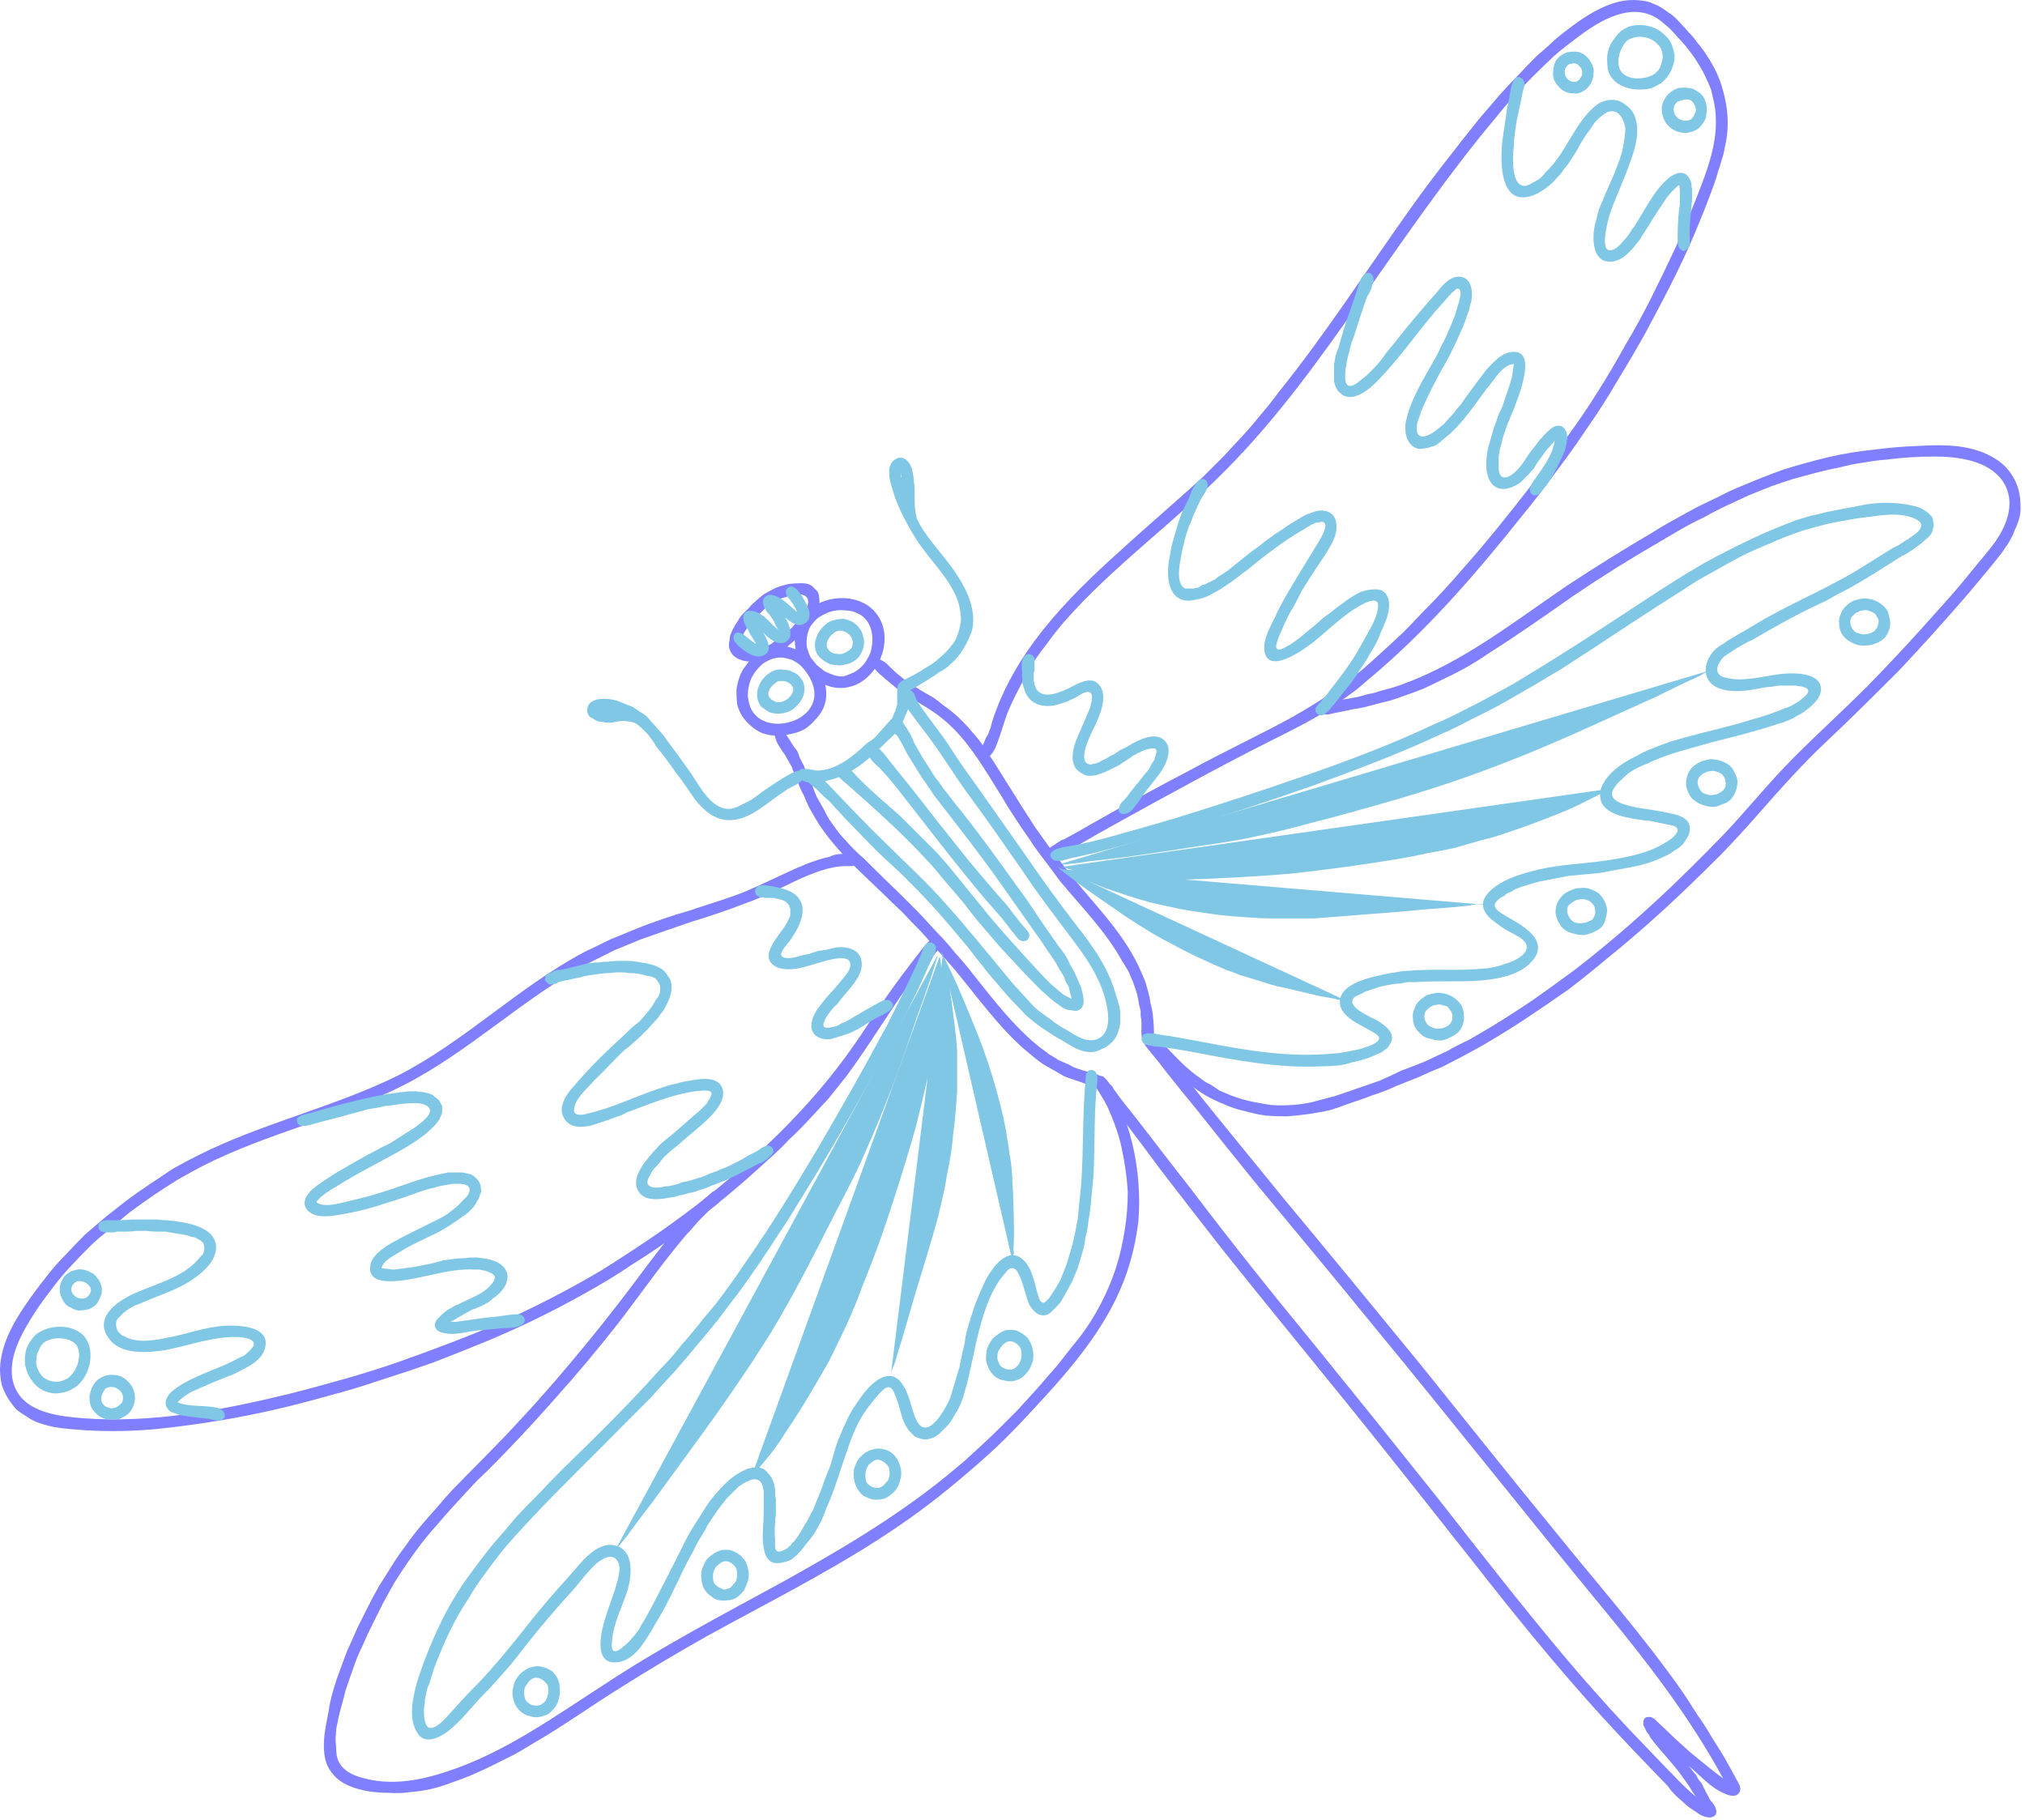 <svg xmlns="http://www.w3.org/2000/svg" viewBox="0 0 267 240" width="267" height="240"><title>Dragonfly-Vector-svg</title><style>		.s0 { fill: #0000ff } 		.s1 { fill: #028fcc } 	</style><g style="opacity: .5"><path fill-rule="evenodd" class="s0" d="m107.2 82q0.2-0.3 0.4-0.7 0.2-0.4 0.3-0.8 0.1-0.4 0.1-0.8 0.1-0.5 0-0.9 0-0.4-0.2-0.8-0.3-0.3-0.6-0.6-0.3-0.3-0.7-0.4-0.4-0.1-0.8-0.1-0.9 0-1.7 0.1-0.9 0.2-1.7 0.5-0.8 0.4-1.5 0.8-0.7 0.5-1.3 1.1-0.4 0.3-0.7 0.7-0.3 0.3-0.7 0.7-0.3 0.3-0.6 0.7-0.2 0.4-0.5 0.8-0.2 0.4-0.4 0.7-0.1 0.3-0.3 0.7-0.1 0.3-0.1 0.7-0.1 0.4-0.1 0.8c0.3 2.1 2.9 2.3 4.6 1.8q0.5-0.1 0.9-0.3 0.5-0.2 0.9-0.5 0.4-0.2 0.8-0.5 0.4-0.3 0.8-0.7 0.9-0.7 1.7-1.5 0.2-0.2 0.4-0.3 0.2-0.2 0.3-0.4 0.2-0.2 0.4-0.4 0.1-0.2 0.3-0.4zm-6.3-1.8q0.3-0.2 0.7-0.5 0.3-0.2 0.7-0.4 0.3-0.2 0.7-0.4 0.3-0.1 0.7-0.2c0.7-0.3 2.2-0.6 2.7 0.1 0.5 0.7-0.3 2.1-0.8 2.7q-0.3 0.3-0.6 0.6-0.3 0.3-0.6 0.7-0.4 0.3-0.7 0.5-0.4 0.3-0.7 0.6-0.3 0.3-0.7 0.5-0.3 0.3-0.6 0.5-0.4 0.2-0.8 0.4-0.3 0.1-0.7 0.3c-0.7 0.2-2.2 0.4-2.5-0.5-0.3-0.8 0.5-1.8 0.9-2.4q0.3-0.3 0.5-0.7 0.3-0.3 0.6-0.6 0.3-0.3 0.6-0.6 0.3-0.3 0.6-0.6z"></path><path fill-rule="evenodd" class="s0" d="m106.8 80.3q-0.8 0.7-1.3 1.5-0.5 0.9-0.6 1.8-0.2 1 0 2 0.2 0.9 0.7 1.8c1.2 2.1 3.7 3.8 6.3 3.2 4.1-0.9 6.4-6.9 3.3-10.1-2.1-2.2-6.1-2.1-8.4-0.2zm0.9 1.3q0.5-0.4 1.2-0.7 0.6-0.3 1.3-0.4 0.7-0.1 1.4 0 0.7 0 1.3 0.3c1.9 0.7 2.4 2.9 2 4.7q-0.1 0.7-0.5 1.3-0.3 0.6-0.8 1.1-0.5 0.5-1.1 0.8-0.7 0.3-1.3 0.5-0.7 0-1.3-0.2-0.6-0.2-1.2-0.5-0.5-0.4-1-0.8-0.4-0.5-0.8-1-0.3-0.6-0.5-1.3-0.1-0.7 0-1.4 0.1-0.7 0.4-1.3 0.4-0.6 0.9-1.1z"></path><path fill-rule="evenodd" class="s0" d="m99.6 86.3q-0.7 0.6-1.2 1.4-0.6 0.7-0.9 1.6-0.3 0.8-0.4 1.7 0 1 0.1 1.9 0.2 0.8 0.7 1.6 0.5 0.7 1.2 1.3 0.7 0.6 1.5 0.9 0.9 0.3 1.8 0.3 0.9 0 1.8-0.2 1-0.2 1.8-0.6 0.8-0.5 1.4-1.2 0.7-0.7 1.1-1.5c1-2.1 0.2-4.5-1.2-6.2q-0.4-0.4-0.8-0.7-0.4-0.4-0.9-0.7-0.5-0.2-1-0.4-0.5-0.2-1.1-0.3-0.5-0.1-1 0-0.5 0-1 0.2-0.5 0.1-1 0.4-0.5 0.2-0.9 0.5zm1 1.2q0.3-0.2 0.7-0.4 0.4-0.2 0.8-0.3 0.4-0.1 0.8-0.1 0.4 0 0.8 0.1 0.4 0.1 0.7 0.2 0.4 0.2 0.7 0.4 0.3 0.2 0.6 0.5 0.3 0.3 0.5 0.6c1.1 1.4 1.7 3.3 0.6 4.9-1.6 2.4-6.4 3-7.8 0q-0.3-0.7-0.4-1.6 0-0.8 0.2-1.6 0.2-0.8 0.7-1.5 0.5-0.7 1.1-1.2z"></path><path fill-rule="evenodd" class="s0" d="m115.1 87.1c-0.2 0.8 0.4 1.3 0.9 1.8q0.3 0.2 0.6 0.5 0.3 0.3 0.6 0.5 0.3 0.3 0.6 0.5 0.3 0.3 0.6 0.5c1.8 1.3 3.7 2.2 5.4 3.5 3.6 2.7 5.8 6.7 8.2 10.5q0.8 1.4 1.8 2.9 0.9 1.4 1.9 2.8 0.9 1.4 2 2.8 1 1.3 2 2.7c2.9 3.5 6.1 6.7 8.3 10.7q0.4 0.6 0.8 1.3 0.3 0.7 0.6 1.4 0.3 0.8 0.5 1.5 0.2 0.8 0.3 1.5 0.1 0.4 0.2 0.8 0 0.3 0 0.7 0.1 0.4 0.1 0.7 0 0.4 0 0.8c0 0.6-0.1 1.8 0.6 2.2 1.6 0.7 0.9-3.4 0.9-4q-0.1-0.7-0.3-1.4-0.1-0.8-0.3-1.5-0.2-0.7-0.4-1.4-0.3-0.7-0.6-1.4c-1.8-4.1-4.8-7.4-7.7-10.8q-1.1-1.3-2.1-2.6-1.1-1.4-2.1-2.7-1-1.4-2-2.8-0.9-1.4-1.8-2.8-1.9-3-3.7-5.9-0.5-0.7-0.9-1.4-0.5-0.7-1-1.4-0.5-0.6-1.1-1.3-0.5-0.6-1.1-1.2-0.6-0.6-1.2-1.1-0.6-0.5-1.3-1-0.6-0.5-1.3-1-0.7-0.4-1.4-0.8c-0.9-0.6-1.9-1.1-2.7-1.8-0.8-0.6-1.5-1.3-2.2-2-0.6-0.4-1.1-0.7-1.7-0.3z"></path><path fill-rule="evenodd" class="s0" d="m102 96.5q0.1 0.3 0.2 0.7 0.1 0.3 0.2 0.6 0.2 0.4 0.4 0.7 0.2 0.3 0.4 0.6 0.2 0.3 0.4 0.6 0.2 0.4 0.4 0.7 0.2 0.4 0.4 0.7 0.1 0.4 0.3 0.8 0.3 0.7 0.6 1.5 0.3 0.8 0.7 1.5 0.3 0.8 0.7 1.6 0.4 0.7 0.8 1.4c2.3 3.9 5.8 6.9 9 10q1.2 1.2 2.5 2.4 1.2 1.3 2.4 2.5 1.2 1.3 2.3 2.6 1.2 1.3 2.3 2.6c2.9 3.5 5.6 7.3 9 10.3q0.6 0.5 1.2 1 0.6 0.5 1.3 1 0.7 0.4 1.4 0.8 0.7 0.4 1.4 0.8c0.9 0.4 1.8 0.6 2.8 1 0.6 0.2 1.4 0.7 2.2 0.5 0.9-0.3 0.5-1.2-0.2-1.5-0.8-0.5-1.8-0.5-2.7-0.9q-0.8-0.2-1.4-0.6-0.7-0.3-1.4-0.6-0.6-0.4-1.3-0.8-0.6-0.5-1.2-0.9c-3.5-2.8-6.2-6.4-9-9.9q-1-1.3-2.2-2.6-1.1-1.4-2.3-2.6-1.2-1.3-2.4-2.6-1.2-1.2-2.4-2.4-2.5-2.4-4.9-4.8-0.7-0.6-1.3-1.2-0.6-0.6-1.2-1.3-0.6-0.6-1.1-1.3-0.5-0.7-1-1.4-0.4-0.7-0.8-1.5-0.4-0.7-0.8-1.4-0.3-0.7-0.6-1.5-0.4-0.7-0.7-1.5-0.1-0.4-0.3-0.8-0.1-0.4-0.3-0.7-0.2-0.4-0.4-0.8-0.1-0.4-0.3-0.8-0.5-0.6-0.9-1.3-0.1-0.2-0.2-0.3-0.1-0.2-0.2-0.3-0.1-0.2-0.2-0.3-0.1-0.2-0.2-0.3-0.1-0.2-0.3-0.3-0.2-0.1-0.4-0.1-0.2 0-0.4 0.1-0.2 0.1-0.3 0.3z"></path><path fill-rule="evenodd" class="s0" d="m150.7 137q0.1 0.3 0.2 0.6 0.1 0.3 0.3 0.5 0.2 0.3 0.4 0.5 0.2 0.3 0.4 0.5 1 1.2 1.9 2.4 1.9 2.4 3.8 4.7 3.8 4.8 7.7 9.6c5.2 6.3 10.4 12.5 15.6 18.9 10.3 12.5 20.4 25.3 30.7 37.8 5.7 6.9 11.2 14.1 15.5 22q-1.1-0.8-2.2-1.7-1.1-0.9-2.2-1.8-1.1-1-2.1-1.9-1-1-2.1-2c-0.3-0.3-0.7-0.8-1.3-0.7-0.6 0-0.7 0.6-0.6 1.1q0.1 0.2 0.2 0.4 0.1 0.2 0.2 0.4 0.1 0.2 0.3 0.4 0.1 0.2 0.2 0.4 0.9 1.2 1.9 2.3 0.6 0.7 1.1 1.3 0.6 0.7 1.1 1.4 0.5 0.7 1 1.4 0.4 0.7 0.9 1.4c-1.6-1.3-3-2.9-4.5-4.4q-2.2-2.3-4.5-4.7-4.4-4.7-8.6-9.7c-5.6-6.7-10.9-13.5-16.3-20.4q-8.2-10.3-16.4-20.4c-5.6-6.8-11.1-13.7-16.4-20.7-2.7-3.4-5.3-6.9-8-10.3q-1-1.2-1.9-2.5-0.2-0.2-0.3-0.5-0.2-0.2-0.4-0.4-0.2-0.3-0.4-0.5-0.2-0.2-0.4-0.4-0.2-0.1-0.4-0.1-0.2 0-0.3 0.1-0.2 0.1-0.3 0.3-0.1 0.2-0.1 0.4c0 0.6 0.6 1.1 1 1.5 2.7 3.4 5.3 6.9 7.9 10.4q4 5.2 8 10.3c5.5 6.9 11.1 13.7 16.6 20.5 5.5 6.8 10.9 13.7 16.3 20.5 5.4 6.9 10.9 13.7 16.8 20.2 2.9 3.2 5.9 6.3 8.9 9.4q0.4 0.6 0.9 1.1 0.5 0.5 1.1 1 0.5 0.5 1.1 0.9 0.6 0.4 1.2 0.8c0.6 0.3 1.5 0.6 2 0 0.3-0.5-0.1-1.2-0.4-1.6q-0.2-0.2-0.4-0.5-0.1-0.3-0.3-0.6-0.2-0.3-0.3-0.6-0.2-0.3-0.3-0.6-0.2-0.4-0.5-0.7-0.2-0.3-0.4-0.7-0.3-0.3-0.5-0.6-0.2-0.3-0.5-0.6c1.5 1.2 2.8 2.8 4.6 3.6 0.6 0.3 1.6 0.7 2.1 0 0.4-0.5 0-1.2-0.3-1.7q-0.8-1.5-1.6-2.9-0.9-1.5-1.8-2.9-0.8-1.4-1.8-2.8-0.9-1.4-1.8-2.8c-5.3-7.6-11.5-14.6-17.3-21.8-5.9-7.2-11.7-14.5-17.5-21.7-5.9-7.2-11.8-14.4-17.8-21.6q-4.4-5.4-8.8-10.8-2.2-2.7-4.3-5.4-1.1-1.3-2.1-2.7-0.2-0.3-0.5-0.6-0.2-0.4-0.5-0.7-0.2-0.3-0.5-0.6-0.3-0.4-0.6-0.7-0.1-0.1-0.3-0.2-0.3-0.1-0.5-0.1-0.2 0.1-0.4 0.2-0.2 0.2-0.2 0.4z"></path><path fill-rule="evenodd" class="s0" d="m205.4 4.9q-1.4 1.3-2.8 2.5-1.3 1.3-2.6 2.7-1.3 1.3-2.6 2.8-1.2 1.4-2.4 2.8c-3.1 3.9-6.2 7.8-9.1 11.9-5.7 8-11.1 16.4-17.3 24.1q-1.1 1.5-2.3 2.9-1.2 1.5-2.4 2.8-1.3 1.4-2.6 2.8-1.3 1.3-2.6 2.6c-3.7 3.4-7.6 6.7-11.3 10.1-6.9 6.2-13.7 13.2-16.6 22.3q-0.1 0.4-0.2 0.8-0.2 0.4-0.3 0.8-0.2 0.3-0.4 0.7-0.1 0.4-0.3 0.7c-0.3 0.4-0.6 0.8-0.5 1.3q0.1 0.1 0.2 0.2 0.1 0.1 0.2 0.2 0.1 0 0.3 0 0.1 0 0.3 0c0.9-0.3 1.3-1.7 1.6-2.5 0.4-1.1 0.7-2.2 1.1-3.3q0.7-1.7 1.5-3.2 0.8-1.6 1.7-3.2 1-1.5 2.1-2.9 1-1.4 2.2-2.8c6.4-7.3 14.4-13 21.2-19.9 6.9-6.9 12.6-14.9 18.2-22.9 5.7-8.1 11.3-16.3 17.7-23.9q1.1-1.4 2.4-2.8 1.2-1.3 2.5-2.6 1.3-1.3 2.7-2.6 1.4-1.2 2.9-2.3c3-2.3 7.4-5 11-2.3q0.6 0.5 1.2 1 0.6 0.6 1.1 1.2 0.5 0.5 1 1.1 0.5 0.6 1 1.3 0.5 0.7 0.9 1.4 0.5 0.8 0.8 1.5 0.4 0.8 0.7 1.6 0.2 0.9 0.4 1.7c0.9 4.5-0.8 8.7-2.4 12.8q-1.3 3.3-2.8 6.6-1.5 3.2-3.1 6.4-1.6 3.2-3.4 6.2-1.7 3.1-3.6 6.1c-2.6 4.2-5.6 8.1-8.5 12-3.1 4-6.2 7.9-9.5 11.6q-1.2 1.4-2.5 2.8-1.3 1.4-2.6 2.7-1.3 1.4-2.6 2.7-1.4 1.3-2.7 2.5-1.4 1.3-2.8 2.5-1.4 1.1-2.9 2.2-1.5 1.1-3.1 2.1-1.6 1-3.2 1.9c-4.4 2.4-8.9 4.5-13.3 6.9-4.4 2.3-8.8 4.7-13.2 7.2-1 0.6-2.1 1.2-3.2 1.8q-0.3 0.2-0.7 0.3-0.3 0.2-0.6 0.4-0.3 0.2-0.6 0.4-0.3 0.2-0.6 0.4-0.2 0.2-0.3 0.4 0 0.3 0.1 0.5 0.1 0.2 0.3 0.4 0.3 0.1 0.5 0 0.2 0 0.4-0.1 0.1 0 0.3-0.1 0.2-0.1 0.3-0.2 0.2-0.1 0.3-0.2c0.6-0.4 1.1-0.7 1.7-1 4.3-2.5 8.7-4.9 13.1-7.3 4.4-2.4 8.7-4.7 13.1-6.9 2.2-1.1 4.4-2.2 6.4-3.4q0.8-0.5 1.6-1.1 0.8-0.5 1.5-1 0.8-0.6 1.5-1.1 0.7-0.6 1.4-1.2c7.6-6.3 14.2-13.9 20.4-21.7q2.3-2.8 4.4-5.7 2.2-2.9 4.2-5.9 2.1-3 3.9-6.1 1.9-3.1 3.7-6.3c2.3-4.3 4.6-8.6 6.5-13.1q1.4-3.3 2.6-6.6 0.3-0.8 0.5-1.6 0.3-0.8 0.5-1.6 0.3-0.8 0.4-1.6 0.2-0.8 0.3-1.6 0.2-1.7 0-3.4-0.2-1.6-0.7-3.2-0.5-1.6-1.4-3.1-0.8-1.4-1.9-2.7-0.4-0.6-1-1.2-0.5-0.6-1.1-1.2-0.5-0.6-1.1-1.1-0.7-0.5-1.3-0.9-0.6-0.4-1.2-0.6-0.6-0.3-1.3-0.4-0.7-0.1-1.3-0.1-0.7 0-1.4 0.1c-3.2 0.6-6.1 2.8-8.6 4.8z"></path><path fill-rule="evenodd" class="s0" d="m173.8 93.7c0.4 0.6 1.1 0.6 1.8 0.4q1.4-0.3 2.9-0.6 0.8-0.1 1.6-0.3 0.7-0.2 1.5-0.4 0.8-0.2 1.6-0.4 0.7-0.2 1.5-0.5 1.5-0.5 3-1.1 1.5-0.7 2.9-1.4 1.5-0.7 2.9-1.5 1.4-0.8 2.7-1.7c3.8-2.4 7.5-5 11.2-7.6q5.6-3.8 11.5-7.2 1.5-0.9 2.9-1.7 1.4-0.8 2.9-1.5 1.4-0.8 2.9-1.5 1.5-0.7 3-1.4 1.5-0.6 3-1.2 1.4-0.5 3-1 1.5-0.4 3-0.8 1.5-0.4 3.1-0.7 1.5-0.4 3-0.6 1.6-0.3 3.1-0.4 1.5-0.2 3.1-0.3 1.5-0.1 3.1-0.1c3.2 0 7.2 0.5 9.1 3.3 1.7 2.6 0.6 5.6-1 7.9-1 1.4-2.2 2.7-3.3 4.1q-2.1 2.6-4.4 5.1-4.4 5-9.1 9.8c-3.2 3.2-6.5 6.2-9.7 9.4-3.2 3.2-6.1 6.8-9.2 10.1-3.1 3.2-6.3 6.4-9.6 9.4q-2.5 2.3-5 4.4-2.6 2.2-5.2 4.2-2.7 2-5.4 3.9-2.8 1.9-5.6 3.6-1.5 0.9-2.9 1.7-1.5 0.7-2.9 1.5-1.5 0.7-3 1.4-1.5 0.6-3.1 1.2-1.4 0.7-2.8 1.3-1.4 0.5-2.9 1-1.4 0.5-2.9 1-1.5 0.4-3 0.8-1.3 0.3-2.7 0.4-1.4 0.1-2.8 0-1.4-0.2-2.8-0.5-1.3-0.3-2.6-0.8-0.7-0.3-1.4-0.6-0.6-0.4-1.2-0.8-0.7-0.3-1.3-0.8-0.6-0.4-1.2-0.9c-1.7-1.4-3.1-3.1-4.7-4.6-0.4-0.4-1.4-1.3-1.7-0.3-0.3 0.9 0.8 1.7 1.4 2.2 1.5 1.4 2.8 2.9 4.4 4.1q1.1 0.9 2.4 1.7 1.2 0.7 2.5 1.2 1.3 0.6 2.7 0.9 1.4 0.4 2.8 0.6 1.4 0.1 2.8 0.1 1.4-0.1 2.8-0.3 1.4-0.2 2.8-0.5 1.3-0.4 2.6-0.9 1.6-0.5 3.1-1.1 1.6-0.5 3.1-1.2 1.5-0.6 3-1.2 1.5-0.7 3-1.3 3-1.5 5.8-3.1 2.9-1.7 5.6-3.5 2.7-1.8 5.4-3.7 2.6-2 5.1-4.1 2.6-2.1 5.2-4.4 2.5-2.2 5-4.6 2.4-2.3 4.8-4.7 2.4-2.5 4.6-5c3-3.4 5.9-6.7 9.2-9.8 3.3-3.1 6.5-6.3 9.7-9.5q4.6-4.9 9-10c1.4-1.7 2.8-3.3 4.2-5.1q0.4-0.5 0.7-1 0.4-0.5 0.7-1.1 0.3-0.5 0.5-1.1 0.3-0.6 0.5-1.2 0.4-1.1 0.3-2.3 0-1.2-0.4-2.4-0.4-1.1-1.1-2-0.8-1-1.8-1.6c-3-1.9-6.7-1.9-10.1-1.7q-3 0.1-6 0.5-3 0.3-6 1-2.9 0.7-5.8 1.6-2.8 1-5.6 2.2-1.5 0.6-3 1.4-1.5 0.7-2.9 1.4-1.5 0.8-2.9 1.6-1.5 0.8-2.9 1.7-5.8 3.4-11.4 7.1c-6.9 4.7-13.6 10-21.5 12.9q-0.8 0.3-1.5 0.5-0.7 0.2-1.5 0.4-0.8 0.3-1.5 0.4-0.8 0.2-1.5 0.4-1.5 0.3-3 0.5c-0.8 0.2-2 0.2-2.2 1.3z"></path><path fill-rule="evenodd" class="s0" d="m14 160.4q-1.4 1.2-2.8 2.4-1.3 1.3-2.5 2.6-1.3 1.3-2.4 2.7-1.2 1.5-2.2 2.9c-2 2.8-4 6-4.1 9.5q0 0.7 0.1 1.4 0.1 0.8 0.4 1.4 0.3 0.7 0.7 1.3 0.4 0.6 0.9 1.2 0.6 0.5 1.3 0.9 0.7 0.5 1.4 0.8 0.8 0.3 1.6 0.5 0.8 0.2 1.6 0.3 1.7 0.2 3.4 0.3 1.8 0.1 3.5 0.1 1.7 0 3.5-0.1 1.7-0.1 3.4-0.3 3.6-0.4 7.2-1 3.6-0.6 7.1-1.4 3.5-0.8 7-1.8 3.5-0.9 7-2.1 3.5-1.1 6.9-2.3 3.4-1.3 6.8-2.7 3.4-1.4 6.7-3 3.3-1.6 6.5-3.4 3.3-1.8 6.4-3.9 3.2-2 6.2-4.2 3.1-2.2 6-4.6 2.9-2.4 5.7-5 1.4-1.2 2.7-2.6 1.4-1.3 2.6-2.6 1.3-1.4 2.6-2.8 1.2-1.5 2.4-3c2.9-3.9 5.5-8.3 8.4-12.3q1.1-1.4 2.3-2.9 0.3-0.2 0.5-0.5 0.3-0.2 0.5-0.5 0.3-0.3 0.5-0.6 0.2-0.4 0.4-0.7c0.3-0.8-0.6-1.1-1.2-0.7q-0.3 0.1-0.5 0.4-0.2 0.2-0.4 0.4-0.2 0.2-0.4 0.5-0.2 0.2-0.4 0.5c-1.5 1.9-3 3.9-4.4 5.9-1.5 2.1-2.8 4.3-4.3 6.4-5.7 8.2-13 15.1-20.9 21.2q-3 2.3-6.1 4.4-3.1 2.1-6.3 4.1-3.2 1.9-6.5 3.6-3.3 1.7-6.8 3.3-3.3 1.4-6.7 2.7-3.4 1.3-6.8 2.5-3.5 1.2-7 2.2-3.5 1-7 1.9c-9 2.2-18.3 4-27.6 3.3-3.7-0.3-8.6-0.9-9.3-5.4-0.4-3.1 1.5-6.2 3.1-8.7q1-1.5 2.1-2.9 1.1-1.5 2.4-2.9 1.2-1.3 2.5-2.6 1.3-1.3 2.8-2.4 1.4-1.3 2.8-2.4 1.5-1.1 3.1-2.2 1.5-1 3.1-2 1.6-0.9 3.3-1.8c8.5-4.3 17.9-6.3 26.4-10.6 8.8-4.5 15.9-11.6 24.6-16.2q1.6-0.8 3.2-1.6 1.7-0.7 3.4-1.4 1.7-0.6 3.4-1.2 1.8-0.6 3.5-1.2c2.3-0.7 4.7-1.5 7-2.4 2.3-0.8 4.4-1.9 6.7-3 2-0.9 4.3-1.9 6.6-1.9 0.6 0 1.7 0.1 1.9-0.7 0.1-0.5-0.2-0.7-0.6-0.9q-0.5 0-0.9 0-0.5-0.1-1 0-0.4 0-0.9 0.1-0.4 0.1-0.8 0.3-0.6 0.1-1.2 0.3-0.6 0.2-1.2 0.4-0.6 0.2-1.2 0.5-0.6 0.2-1.2 0.5c-2.2 1-4.4 2.1-6.6 3-2.3 0.9-4.8 1.6-7.1 2.4q-1.8 0.5-3.5 1.1-1.8 0.6-3.5 1.3-1.7 0.7-3.4 1.4-1.6 0.8-3.3 1.6c-8.7 4.6-15.8 11.8-24.6 16.3-8.5 4.2-18 6.3-26.5 10.6q-1.6 0.8-3.2 1.7-1.5 1-3 2-1.5 1-3 2.1-1.4 1.1-2.8 2.2z"></path><path fill-rule="evenodd" class="s0" d="m93.8 157.3c-3.3 2.7-5.9 6.2-8.5 9.6-2.6 3.5-5.2 6.9-8 10.3-2.8 3.4-5.6 6.7-8.6 9.9-2.9 3.2-6.1 6.3-9.1 9.4q-1.1 1.2-2.1 2.4-1.1 1.2-2.1 2.4-1 1.2-1.9 2.5-1 1.3-1.8 2.6-0.9 1.4-1.7 2.7-0.8 1.4-1.5 2.8-0.7 1.4-1.4 2.8-0.6 1.4-1.3 2.9-0.5 1.3-1 2.7-0.5 1.3-0.9 2.7-0.4 1.4-0.6 2.8-0.3 1.4-0.5 2.8c-0.2 1.8-0.2 3.8 1 5.2 1.1 1.5 3.1 2.1 4.8 2.4q1.4 0.2 2.7 0.2 1.4 0.1 2.8-0.1 1.3-0.1 2.7-0.4 1.3-0.3 2.6-0.8 1.5-0.5 2.9-1.1 1.4-0.6 2.8-1.3 1.4-0.7 2.8-1.4 1.4-0.8 2.7-1.6c3.8-2.2 7.4-4.8 11.1-7.1 3.8-2.4 7.5-4.6 11.4-6.8 7.6-4.2 15.4-8.1 22.7-12.8q2.8-1.8 5.4-3.7 2.7-2 5.2-4.1 2.5-2.1 4.9-4.3 2.4-2.3 4.6-4.7c5.5-5.9 11-12.1 13.2-20.1q0.7-2.5 1-5.1 0.2-2.5 0-5.1-0.2-2.6-0.8-5.1-0.6-2.5-1.6-4.9-0.6-1.3-1.3-2.7c-0.3-0.5-0.8-1.5-1.5-1.3-0.7 0.3-0.5 1.1-0.3 1.6 0.5 0.8 1 1.6 1.4 2.4q0.6 1.3 1.1 2.7 0.5 1.4 0.8 2.8 0.3 1.4 0.5 2.8 0.2 1.4 0.3 2.9 0 2.6-0.4 5.1-0.4 2.6-1.2 5.1-0.8 2.4-2 4.7-1.2 2.3-2.8 4.4-1 1.2-2 2.5-0.9 1.2-2 2.4-1 1.2-2.1 2.4-1 1.1-2.1 2.3-1.1 1.1-2.3 2.3-1.1 1.1-2.3 2.2-1.2 1.1-2.4 2.2-1.2 1-2.4 2c-6.8 5.5-14.3 9.9-21.9 14.1-7.7 4.2-15.5 8.3-22.8 13.1-6.7 4.3-13.4 9.2-21.1 11.7-3.3 1.1-6.9 1.8-10.4 1-1.8-0.4-3.7-1.1-4.1-3.1q-0.1-0.7-0.1-1.4-0.1-0.8 0-1.5 0-0.7 0.2-1.4 0.1-0.7 0.3-1.4 0.4-1.5 0.8-3 0.5-1.5 1-2.9 0.5-1.5 1.2-2.9 0.6-1.4 1.3-2.8 0.7-1.4 1.4-2.8 0.7-1.3 1.5-2.7 0.8-1.3 1.7-2.6 0.9-1.3 1.8-2.5 1-1.3 2.1-2.5 1-1.2 2.1-2.4 1.1-1.2 2.2-2.4 1.1-1.2 2.3-2.3c3.1-3.1 6.1-6.3 9-9.6q4.3-4.8 8.3-9.9c2.7-3.5 5.2-7.1 8-10.5q0.5-0.6 1-1.2 0.5-0.5 1-1.1 0.5-0.6 1-1.1 0.6-0.6 1.1-1.1c0.5-0.4 1.7-1.1 1.6-1.8q-0.1-0.3-0.2-0.4-0.2-0.2-0.4-0.3-0.2 0-0.4 0.1-0.3 0-0.4 0.2z"></path><path fill-rule="evenodd" class="s1" d="m77.8 92.7q-0.2 0.2-0.3 0.5-0.1 0.3-0.1 0.6 0.1 0.3 0.2 0.5 0.2 0.3 0.5 0.4 0.3 0.2 0.7 0.4 0.3 0.1 0.7 0.1 0.4 0.1 0.8 0.1 0.4 0 0.8-0.1 0.3-0.1 0.7-0.1 0.4-0.1 0.8 0 0.3 0 0.7 0.1 0.4 0.1 0.7 0.3 0.4 0.3 0.7 0.6 0.4 0.4 0.7 0.7 0.3 0.4 0.6 0.8 0.3 0.4 0.5 0.8 1.4 1.7 2.7 3.6c0.9 1.1 1.7 2.4 2.5 3.5 1.3 1.6 2.9 2.9 5.1 2.6 2.5-0.3 4.6-2.5 6.7-3.8 0.5-0.4 1.1-0.6 1.6-0.9 0.4-0.3 1-0.6 0.9-1.2-0.1-1.3-2.1 0-2.6 0.3-1.3 0.8-2.5 1.6-3.7 2.5q-0.3 0.2-0.7 0.5-0.4 0.2-0.8 0.4-0.4 0.2-0.8 0.4-0.4 0.2-0.8 0.3c-2.6 0.5-4.2-2.7-5.4-4.5q-1.4-2-2.9-4-0.4-0.5-0.7-1-0.4-0.5-0.8-0.9-0.4-0.5-0.8-0.9-0.4-0.5-0.8-0.9-0.4-0.3-0.9-0.6-0.4-0.3-0.9-0.6-0.5-0.2-1-0.4-0.5-0.2-1-0.4c-1.1-0.3-2.7-0.5-3.6 0.3z"></path><path fill-rule="evenodd" class="s1" d="m118.3 90.7c0.7 0.8 1.6 0.4 2.3 0 1.1-0.7 2.2-1.3 3.3-2.1q0.8-0.4 1.4-1 0.7-0.6 1.3-1.4 0.5-0.7 0.9-1.5 0.4-0.8 0.7-1.7c0.5-2.5-0.6-5-1.9-7-1.5-2.4-3.6-4.4-5-6.8q-0.1-0.2-0.2-0.4-0.1-0.2-0.2-0.4-0.1-0.3-0.1-0.5-0.1-0.2-0.1-0.4c-0.1-0.7-0.1-1.4-0.1-2.1q0-0.5 0-0.9 0-0.5-0.1-0.9 0-0.5-0.1-1-0.1-0.4-0.2-0.9c-0.3-0.9-1.2-1.8-2.2-1.1-1 0.6-0.8 2.1-0.6 3q0.3 1 0.6 2 0.4 1 0.8 1.9 0.5 1 1 1.9 0.5 0.9 1 1.7c1.6 2.5 3.8 4.5 5.1 7.2q0.4 0.8 0.6 1.7 0.2 0.9 0.2 1.8-0.1 0.9-0.4 1.8-0.3 0.9-0.9 1.6-0.4 0.5-0.8 0.9-0.4 0.4-0.9 0.8-0.4 0.4-0.9 0.7-0.5 0.3-1 0.6c-0.7 0.5-1.5 0.9-2.3 1.3-0.6 0.3-1.1 0.5-1.2 1.2zm0.5-28.5q0 0.4 0.1 0.8-0.1-0.1-0.1-0.2 0-0.1 0-0.2 0-0.1 0-0.2 0-0.1 0-0.2z"></path><path fill-rule="evenodd" class="s1" d="m103.8 77.6c-0.4 0.4-0.1 0.9 0.2 1.3q0.2 0.2 0.3 0.4 0.2 0.2 0.3 0.4 0.1 0.3 0.3 0.5 0.1 0.3 0.2 0.5c-0.8-0.6-3.1-3.2-4.3-1.9-0.4 0.5-0.1 1.2 0.2 1.7q0.2 0.3 0.5 0.6 0.2 0.3 0.4 0.6 0.2 0.3 0.3 0.6 0.2 0.4 0.4 0.7c-0.9-0.6-1.4-1.5-2.3-2-0.6-0.4-1.8-0.8-2.2 0-0.3 0.7 0.2 1.5 0.5 2 0.3 0.7 0.7 1.2 1.1 1.9-0.8-0.4-1.3-1.1-2-1.4-0.4-0.2-0.7-0.1-0.9 0.2-0.3 0.6 0.2 1.1 0.6 1.5 0.8 0.7 2.3 1.8 3.3 1.2 1.3-0.6 0.4-2.2-0.1-3 0.7 0.7 2.1 2 3.2 1.1 0.9-0.7 0.2-2.3-0.3-3.1 0.7 0.6 1.7 1.4 2.6 0.8 0.9-0.5 0.7-1.6 0.3-2.4-0.3-0.6-1.6-3.3-2.6-2.2z"></path><path fill-rule="evenodd" class="s1" d="m108.8 82.4c-1.2 1-1.9 2.9-0.8 4.2q0.5 0.5 1.1 0.8 0.5 0.3 1.2 0.3 0.6 0.1 1.2-0.1 0.7-0.1 1.2-0.5 0.5-0.3 0.8-0.9 0.3-0.5 0.4-1.1 0.1-0.6-0.1-1.2-0.1-0.6-0.5-1.1-0.4-0.5-0.9-0.8-0.6-0.3-1.2-0.4-0.7 0-1.3 0.2-0.6 0.1-1.1 0.6zm1.1 1.1c1.1-1 3.1 0.4 2.4 1.9q-0.2 0.3-0.6 0.5-0.3 0.2-0.6 0.3-0.4 0.1-0.8 0-0.4 0-0.7-0.2c-1.1-0.7-0.5-1.9 0.3-2.5z"></path><path fill-rule="evenodd" class="s1" d="m101.1 89c-1.2 1-1.8 2.9-0.7 4.2q0.5 0.4 1 0.7 0.6 0.2 1.2 0.2 0.6 0 1.2-0.2 0.6-0.2 1-0.6c1.2-1 1.8-2.7 0.7-4q-0.4-0.5-1-0.7-0.5-0.3-1.2-0.3-0.6-0.1-1.2 0.1-0.5 0.2-1 0.6zm1.1 1.1q0.2-0.2 0.5-0.3 0.3 0 0.6 0 0.3 0 0.6 0.2 0.3 0.1 0.5 0.4c0.5 0.6-0.1 1.4-0.6 1.8q-0.3 0.2-0.6 0.3-0.3 0.1-0.6 0.1-0.3 0-0.6-0.2-0.3-0.1-0.5-0.4c-0.5-0.6 0.1-1.5 0.7-1.9z"></path><path fill-rule="evenodd" class="s1" d="m118.6 90.4c-0.4 0.5-0.3 1.3-0.3 1.9q0 0.3 0 0.6-0.1 0.3-0.2 0.6 0 0.3-0.2 0.5-0.1 0.3-0.2 0.6-0.4 0.5-0.8 0.9-0.4 0.5-0.8 0.9-0.4 0.5-0.8 0.9-0.5 0.4-1 0.7c-1.8 1.7-4.1 3.7-6.8 3.6q-0.2-0.1-0.4-0.1-0.2 0-0.5-0.1-0.2 0-0.4 0-0.2 0-0.5 0-0.2 0-0.3 0.2-0.2 0.1-0.2 0.4-0.1 0.2 0 0.4 0.1 0.2 0.3 0.3c0.9 0.8 2.6 0.5 3.7 0.2 3.2-0.7 5.7-3.1 7.9-5.3q0.5-0.4 0.9-0.9 0.4-0.5 0.8-1.1 0.3-0.5 0.5-1.1 0.3-0.6 0.5-1.2 0-0.3 0.1-0.6 0.1-0.3 0.1-0.6 0-0.3 0-0.6 0-0.3-0.1-0.7c-0.2-0.5-0.8-0.9-1.3-0.4z"></path><path fill-rule="evenodd" class="s1" d="m106.3 101.8c-0.7 0.8 0.8 1.8 1.3 2.2q0.5 0.5 1 1 0.5 0.4 1 0.9 0.4 0.5 0.9 1 0.5 0.5 0.9 1c1.4 1.4 2.8 2.9 4.2 4.3 1.4 1.4 2.9 2.6 4.2 4 2.8 2.7 5.4 5.8 7.9 8.8q0.9 1.2 1.8 2.3 0.9 1.2 1.9 2.3 0.9 1.1 1.9 2.2 1 1 2 2.1 0.6 0.5 1.1 0.9 0.5 0.4 1.1 0.8 0.6 0.4 1.2 0.8 0.6 0.4 1.2 0.7c1.3 0.8 2.7 1.8 4.3 1.6q0.6-0.1 1.1-0.4 0.6-0.2 1-0.6 0.5-0.4 0.8-0.9 0.3-0.5 0.4-1 0.2-0.6 0.2-1.1 0-0.6 0-1.2 0-0.5-0.2-1.1-0.1-0.5-0.3-1c-0.9-3.5-3-6.5-5.2-9.3-2.4-3.1-4.7-6.3-6.9-9.5-2.3-3.3-4.6-6.5-6.9-9.8-1.1-1.5-2.2-3.1-3.2-4.7-1.1-1.6-2.4-3.2-3.5-4.8q-0.1-0.1-0.2-0.3-0.1-0.1-0.2-0.3-0.1-0.1-0.1-0.2-0.1-0.2-0.2-0.3 0-0.2-0.1-0.3 0-0.1-0.1-0.2 0-0.1-0.1-0.3-0.1-0.1-0.2-0.2-0.1-0.1-0.3-0.2-0.2 0-0.4 0-0.3 0.1-0.4 0.2-0.2 0.2-0.2 0.4 0 0.2 0.1 0.5 0 0.2 0.1 0.5 0.1 0.2 0.2 0.4 0.1 0.3 0.3 0.5 0.8 1.1 1.7 2.3c2.4 3 4.3 6.3 6.6 9.4 2.3 3.1 4.5 6.3 6.8 9.6 2.2 3.3 4.6 6.4 7 9.6 2.1 2.8 4 5.9 4.3 9.4 0.1 1.4-0.2 2.9-1.7 3.3-1.4 0.3-2.6-0.6-3.6-1.2q-0.6-0.3-1.2-0.7-0.6-0.4-1.1-0.8-0.6-0.4-1.1-0.8-0.6-0.4-1.1-0.9-0.5-0.5-1-1.1-0.5-0.5-1-1.1-0.5-0.5-1-1.1-0.4-0.5-0.9-1.1c-2.5-3-4.9-6-7.5-8.9-2.6-3-5.5-5.6-8.3-8.4-2.8-2.7-5.4-5.5-8.1-8.3-0.5-0.5-1.5-1.7-2.2-0.9z"></path><path fill-rule="evenodd" class="s1" d="m110.4 101c-0.9 0.9 1.1 2.2 1.6 2.7 1.7 1.5 3.4 3 5.1 4.6q1.3 1.2 2.6 2.5 1.3 1.3 2.6 2.7 1.2 1.3 2.4 2.8 1.2 1.4 2.4 2.8 1.1 1.5 2.3 2.9 1.2 1.4 2.4 2.8 1.2 1.3 2.5 2.7 1.2 1.3 2.5 2.6 0.3 0.3 0.6 0.6 0.4 0.3 0.7 0.6 0.3 0.3 0.7 0.6 0.3 0.3 0.7 0.5 0.2 0.2 0.5 0.4 0.3 0.2 0.6 0.3 0.3 0.1 0.6 0.1 0.4 0.1 0.7 0.1c1.5-0.3 0.9-2.2 0.6-3.2q-0.3-0.7-0.6-1.4-0.3-0.7-0.7-1.3-0.3-0.7-0.7-1.4-0.4-0.6-0.9-1.2c-1.4-2-2.8-4-4.1-6-2.9-4-5.7-8-8.8-11.9q-0.6-0.7-1.2-1.5-0.5-0.7-1.1-1.4-0.5-0.8-1.1-1.5-0.5-0.8-1-1.6c-0.7-1-1.2-2-1.8-3q-0.1-0.4-0.3-0.7-0.1-0.3-0.3-0.6-0.1-0.2-0.3-0.5-0.2-0.3-0.4-0.6-0.1-0.1-0.1-0.2-0.1-0.1-0.2-0.2-0.1 0-0.3-0.1-0.1 0-0.2 0-0.2-0.1-0.3 0-0.2 0.1-0.3 0.2-0.1 0.1-0.2 0.3 0 0.1 0 0.3 0 0.2 0.1 0.3 0.1 0.2 0.2 0.4 0 0.1 0.1 0.3 0.2 0.1 0.3 0.2 0.5 0.8 0.9 1.6 0.4 0.8 0.9 1.6 0.5 0.8 1 1.6 0.4 0.7 1 1.5 0.5 0.7 1 1.5c3 3.9 6.1 7.8 8.9 11.8q2.1 3 4.3 6.1 0.5 0.7 1 1.4 0.5 0.8 1 1.5 0.5 0.7 1 1.5 0.4 0.8 0.9 1.5 0.2 0.4 0.3 0.8 0.2 0.3 0.4 0.7 0.1 0.4 0.2 0.8 0.1 0.4 0.2 0.8-0.4-0.2-0.8-0.4-0.4-0.2-0.7-0.5-0.4-0.3-0.7-0.6-0.4-0.3-0.7-0.6c-1-1-2-2.1-3-3.2-2-2.2-4.1-4.5-6-6.9-2-2.4-3.8-4.8-5.9-7.1q-0.8-0.8-1.6-1.6-0.8-0.8-1.6-1.6-0.8-0.8-1.6-1.6-0.9-0.8-1.7-1.5c-1.3-1.1-2.5-2.2-3.7-3.4-0.6-0.5-2-2.7-2.9-1.7z"></path><path fill-rule="evenodd" class="s1" d="m114.6 98.5c-0.9 0.9 0.9 2.3 1.5 2.9 1.6 1.7 3 3.6 4.5 5.5 3.1 4 6.2 8 9.5 11.9 0.9 1 1.7 1.9 2.5 2.9 0.4 0.5 0.7 1 1.1 1.4 0.3 0.4 0.6 0.9 1.1 1q0.1 0 0.3 0 0.1-0.1 0.3-0.1 0.1-0.1 0.2-0.3 0.1-0.1 0.1-0.2c0.1-0.6-0.4-0.9-0.7-1.3-0.8-0.9-1.5-1.9-2.2-2.8-1.7-1.9-3.3-3.8-4.9-5.7q-2.4-3-4.7-5.9-2.6-3.4-5.3-6.7c-0.6-0.7-1.1-1.5-1.7-2.1-0.4-0.4-1.1-1.1-1.6-0.5z"></path><path fill-rule="evenodd" class="s1" d="m135.1 86.5c-0.5 0.6-0.4 1.5-0.3 2.2q-0.1 0.4 0 0.7 0 0.3 0 0.7 0.1 0.3 0.2 0.6 0.1 0.3 0.2 0.6c0.7 1.6 2.3 2 3.9 1.7q0.3-0.1 0.7-0.2 0.3-0.1 0.6-0.2 0.4-0.1 0.7-0.3 0.3-0.1 0.7-0.3c0.3-0.2 1.4-1 1.9-0.7 0.6 0.3 0.1 1.6 0 2.1-0.4 0.9-0.8 1.9-1.2 2.8-0.6 1.3-1.3 2.9-1 4.3q0.1 0.5 0.4 0.9 0.4 0.4 0.8 0.6 0.4 0.3 0.9 0.3 0.5 0 1-0.1 0.5-0.2 1.1-0.4 0.5-0.2 1-0.5 0.5-0.2 1-0.5 0.4-0.3 0.9-0.6 0.3-0.2 0.6-0.4 0.2-0.2 0.5-0.3 0.3-0.2 0.6-0.3 0.3-0.2 0.6-0.3c0.8-0.2 1.9-0.6 1.5 0.6q-0.1 0.3-0.2 0.7-0.2 0.3-0.4 0.6-0.1 0.3-0.3 0.6-0.2 0.3-0.5 0.6c-0.6 0.8-1.3 1.6-2 2.5q-0.4 0.6-0.9 1.1-0.1 0.1-0.2 0.2-0.1 0.1-0.2 0.3 0 0.1-0.1 0.2 0 0.2-0.1 0.3c-0.1 0.9 1 0.9 1.5 0.4q0.3-0.2 0.5-0.5 0.2-0.3 0.5-0.6 0.2-0.3 0.4-0.6 0.2-0.3 0.4-0.6c0.6-0.8 1.2-1.5 1.8-2.3 0.9-1.1 2.2-3.4 1-4.7-1.3-1.4-3.7 0-4.9 0.7q-0.5 0.3-1 0.5-0.4 0.3-0.9 0.6-0.5 0.2-0.9 0.5-0.5 0.2-1 0.5-0.2 0.1-0.3 0.1-0.2 0.1-0.4 0.1-0.2 0.1-0.4 0.1-0.2 0-0.4-0.1c-0.5-0.2-0.5-1-0.4-1.5 0.3-1.7 1.4-3.3 2-5 0.5-1.3 0.9-3.2-0.4-4.2-1.1-0.8-2.7 0.3-3.8 0.8-1.1 0.5-3.3 1.5-4.2 0q-0.1-0.3-0.2-0.5 0-0.3-0.1-0.5 0-0.3 0-0.6 0-0.2 0-0.5 0.1-0.2 0.1-0.5 0-0.2 0-0.4 0-0.3 0-0.5 0-0.2 0-0.5c-0.2-0.5-0.8-0.8-1.3-0.3z"></path><path fill-rule="evenodd" class="s1" d="m173.3 82.5c-1.4 1.1-2.8 2.5-4.4 3.1-0.8 0.2-0.7-0.4-0.5-1 0.2-0.7 0.6-1.5 0.9-2.2q0.5-1.2 1.2-2.3 0.6-1.1 1.2-2.3 0.7-1.1 1.4-2.2 0.7-1.1 1.4-2.1c0.8-1.3 1.9-2.8 1.7-4.4-0.1-1.6-1.6-2.1-3-1.6q-0.5 0.2-1.1 0.4-0.5 0.3-1 0.6-0.5 0.3-1 0.6-0.5 0.3-1 0.7-0.5 0.3-1.1 0.7-0.5 0.4-1.1 0.8-0.5 0.4-1 0.8-0.6 0.4-1.1 0.8-0.5 0.4-1 0.8-0.5 0.4-1 0.8-0.5 0.4-1 0.8-0.6 0.4-1.1 0.7-0.3 0.2-0.5 0.4-0.3 0.1-0.6 0.3-0.3 0.1-0.6 0.3-0.3 0.1-0.6 0.2-0.2 0.2-0.5 0.3-0.2 0-0.5 0.1-0.3 0-0.6 0-0.2 0-0.5 0c-1.4-0.6-0.7-3.5-0.5-4.6q0.1-0.7 0.3-1.3 0.1-0.6 0.3-1.2 0.2-0.6 0.4-1.2 0.3-0.6 0.5-1.2 0.5-1.2 1.1-2.4c0.3-0.5 1-1.3 0.8-2-0.2-0.8-1.1-0.6-1.4-0.1q-0.2 0.3-0.3 0.5-0.2 0.2-0.3 0.5-0.1 0.2-0.2 0.5-0.1 0.2-0.2 0.5-0.5 1-1 2.1-0.4 1-0.7 2.1-0.3 1-0.6 2.1-0.2 1.1-0.4 2.2c-0.3 2.2 0 5.2 2.8 5.1q0.5-0.1 1.1-0.2 0.5-0.1 1-0.3 0.5-0.2 1-0.5 0.4-0.2 0.9-0.5 0.6-0.4 1.2-0.8 0.6-0.4 1.1-0.8 0.6-0.5 1.2-0.9 0.5-0.4 1.1-0.9 2.1-1.7 4.3-3.2c0.8-0.5 1.5-1 2.3-1.4q0.2-0.2 0.5-0.3 0.2-0.2 0.5-0.3 0.2-0.1 0.5-0.2 0.3 0 0.6-0.1c1.5 0-0.5 2.9-0.8 3.4q-1.4 2.3-2.8 4.6c-0.9 1.5-1.8 3-2.5 4.6-0.6 1.2-1.5 2.8-1.4 4.2 0.3 3.6 5.1 0.1 6.3-0.8 2.3-1.8 4.3-4 7-5.3 0.5-0.2 1.7-0.7 1.7 0.3 0 1.5-1 3-1.7 4.3q-0.6 1.1-1.3 2.3-0.7 1.1-1.5 2.2-0.8 1.1-1.6 2.1-0.8 1.1-1.7 2.1c-0.4 0.4-0.7 0.9-0.2 1.3 0.4 0.4 0.9 0.2 1.2-0.2q0.2-0.1 0.4-0.3 0.1-0.2 0.3-0.4 0.1-0.2 0.3-0.3 0.1-0.2 0.3-0.4 0.9-1.2 1.9-2.4 0.4-0.6 0.8-1.1 0.3-0.6 0.7-1.1 0.4-0.6 0.7-1.1 0.3-0.6 0.7-1.2 0.3-0.5 0.6-1.1 0.3-0.6 0.5-1.2 0.3-0.6 0.5-1.2 0.3-0.6 0.4-1.2c0.4-1.4 0.1-3.2-1.6-3.2q-0.6 0-1.1 0.1-0.5 0.1-1 0.3-0.4 0.2-0.9 0.5-0.5 0.3-0.9 0.6-0.5 0.4-1.1 0.8-0.5 0.4-1 0.8-0.6 0.4-1.1 0.8-0.5 0.5-1 0.9z"></path><path fill-rule="evenodd" class="s1" d="m204.3 56.7q-0.5 0.4-0.9 0.9-0.5 0.5-0.9 1.1-0.4 0.5-0.8 1-0.4 0.6-0.8 1.2c-0.4 0.6-1.8 2.4-2.8 2-0.5-0.2-0.5-1.1-0.5-1.5q0-0.3 0-0.6 0-0.2 0-0.5 0-0.3 0.1-0.6 0-0.3 0.1-0.6 0.2-0.6 0.3-1.2 0.2-0.6 0.4-1.2 0.2-0.7 0.5-1.3 0.2-0.6 0.5-1.2c0.5-1.4 3.4-8.1-0.1-7.8-1.4 0.1-2.4 1.3-3.3 2.2-1.1 1.4-2.1 2.8-3.2 4.3q-0.3 0.5-0.8 1-0.4 0.6-0.8 1-0.5 0.5-0.9 1-0.5 0.4-1 0.8c-0.5 0.4-1.8 1.3-2.4 0.6-0.3-0.4-0.2-1.2-0.1-1.7q0.1-0.2 0.2-0.5 0.1-0.3 0.2-0.6 0-0.2 0.2-0.5 0.1-0.3 0.2-0.5c0.7-1.6 1.5-3.1 2.3-4.6 0.9-1.5 1.7-3.1 2.4-4.7q0.2-0.5 0.5-1.1 0.2-0.5 0.4-1.1 0.2-0.6 0.4-1.1 0.1-0.6 0.3-1.2c0.2-1.1 0.1-3-1.4-3.2-1.3-0.2-2.4 1.1-3.1 2-1.1 1.2-2.2 2.5-3.2 3.7-1.2 1.4-2.3 2.9-3.5 4.3q-0.4 0.6-0.8 1.1-0.4 0.5-0.9 1-0.4 0.4-0.9 0.9-0.5 0.4-1 0.8c-0.4 0.3-1 0.8-1.5 0.5-0.5-0.4-0.3-1.5-0.3-2q0.1-0.6 0.2-1.2 0.1-0.6 0.3-1.2 0.1-0.6 0.3-1.2 0.2-0.5 0.4-1.1 0.8-2.6 1.7-5.1 0.2-0.2 0.3-0.5 0.1-0.2 0.2-0.4 0.1-0.3 0.1-0.5 0.1-0.3 0.2-0.5c0.1-0.7-0.4-1.4-1.1-1-0.6 0.4-0.8 1.4-1 1.9q-0.4 1.3-0.9 2.7-0.9 2.5-1.6 5.1-0.2 0.5-0.4 1.1-0.1 0.6-0.2 1.1 0 0.6 0 1.2 0 0.5 0 1.1 0.1 0.5 0.3 0.9 0.2 0.4 0.6 0.7 0.3 0.3 0.8 0.4 0.4 0.1 0.9 0c1.6-0.4 2.9-1.8 4-3 2.4-2.6 4.5-5.6 6.8-8.3q0.8-0.9 1.6-1.8 0.1-0.2 0.3-0.3 0.1-0.1 0.2-0.3 0.2-0.1 0.3-0.2 0.2-0.2 0.3-0.3c0.9-0.3 0.5 1.3 0.4 1.6q-0.3 1-0.6 2-0.4 1-0.8 1.9-0.4 1-0.9 1.9-0.4 0.9-0.9 1.8c-1.5 2.7-3.4 5.6-3.9 8.7-0.1 1.3 0.3 2.9 1.8 3.2q0.4 0 0.8-0.1 0.4 0 0.8-0.2 0.5-0.1 0.8-0.3 0.4-0.3 0.7-0.6c2.7-2 4.4-5 6.5-7.6 0.7-0.9 1.6-2.3 2.9-2.4q0 0.3-0.1 0.6 0 0.4-0.1 0.7 0 0.3-0.1 0.6-0.1 0.3-0.2 0.7-0.5 1.5-1 3-0.3 0.6-0.6 1.3-0.2 0.7-0.5 1.4-0.2 0.7-0.4 1.4-0.2 0.7-0.4 1.4c-0.3 1.5-0.5 3.6 0.6 4.8 1.1 1.1 2.7 0.4 3.7-0.3q0.3-0.3 0.6-0.6 0.3-0.3 0.6-0.6 0.3-0.4 0.6-0.7 0.2-0.4 0.4-0.7 0.3-0.4 0.6-0.8 0.2-0.3 0.5-0.7 0.3-0.4 0.6-0.7 0.3-0.3 0.6-0.7c-0.3 2-1.6 3.6-2.7 5.2-0.3 0.4-0.8 1.1-0.5 1.6 0.4 0.9 1.3 0.2 1.6-0.3q0.5-0.6 0.9-1.2 0.4-0.6 0.7-1.2 0.4-0.7 0.7-1.4 0.3-0.6 0.6-1.3c0.2-0.8 0.6-2 0.1-2.8-0.5-0.9-1.5-0.6-2.1 0z"></path><path fill-rule="evenodd" class="s1" d="m210.3 14c-2.8 2.4-3.8 6.2-6.5 8.7q-0.2 0.3-0.5 0.6-0.3 0.3-0.7 0.5-0.3 0.2-0.7 0.4-0.3 0.2-0.7 0.3c-1.7 0.2-1.7-2.6-1.7-3.7q0-0.7 0.1-1.5 0-0.7 0.1-1.4 0.1-0.8 0.2-1.5 0.1-0.7 0.3-1.5c0.2-0.9 0.4-1.9 0.6-2.9 0.2-0.5 0.4-1.3-0.2-1.7-0.7-0.5-1.1 0.4-1.3 1q-0.3 1.5-0.6 3.1-0.1 0.7-0.2 1.4-0.1 0.7-0.2 1.3-0.1 0.7-0.2 1.4-0.1 0.7-0.1 1.4c-0.1 1.9 0 5.7 2.4 6.1 1.7 0.2 3.3-1 4.4-2q0.5-0.6 1-1.1 0.4-0.6 0.9-1.2 0.4-0.6 0.8-1.2 0.4-0.6 0.7-1.2 0.2-0.4 0.4-0.7 0.2-0.3 0.4-0.6 0.2-0.4 0.5-0.7 0.2-0.3 0.4-0.6 0.2-0.3 0.4-0.6 0.2-0.2 0.5-0.5 0.2-0.2 0.5-0.4 0.3-0.2 0.6-0.4c1.5-0.6 2.2 0.9 2.4 2.1q0 0.6-0.1 1.3-0.1 0.6-0.2 1.2-0.1 0.6-0.3 1.2-0.2 0.6-0.4 1.1c-0.6 1.7-1.4 3.2-2 4.8q-0.3 0.6-0.5 1.2-0.2 0.6-0.3 1.2-0.2 0.6-0.3 1.2-0.1 0.6-0.1 1.2c0 1.4 0.4 3.2 2.1 3.2 1.7 0.1 3.1-1.7 4-2.9 1.1-1.7 2.1-3.4 3.2-5q0.2-0.3 0.4-0.6 0.3-0.3 0.5-0.6 0.3-0.3 0.6-0.6 0.2-0.2 0.5-0.4 0.1 0.4 0.1 0.8 0 0.4 0 0.7 0 0.4 0 0.8 0 0.4-0.1 0.8-0.2 1.8-0.2 3.5c0 0.6-0.1 1.5 0.4 1.9q0.1 0.1 0.2 0.1 0.1 0.1 0.2 0.1 0.1 0 0.2-0.1 0.1 0 0.2-0.1c0.5-0.4 0.4-1.2 0.4-1.7-0.1-1.3 0.1-2.5 0.2-3.7q0-0.5 0.1-0.9 0-0.4 0-0.8 0-0.4 0-0.9-0.1-0.4-0.1-0.8c-0.2-0.6-0.6-1.3-1.3-1.3q-0.2 0-0.4 0-0.3 0.1-0.5 0.2-0.2 0.1-0.4 0.2-0.2 0.1-0.4 0.3c-1.6 1.3-2.7 3.4-3.8 5.2q-0.2 0.4-0.5 0.8-0.2 0.4-0.5 0.7-0.2 0.4-0.5 0.8-0.3 0.4-0.6 0.7c-0.4 0.5-1 1.2-1.7 1.3-1.6 0.3-0.3-4.3-0.1-4.9 0.8-2.3 1.9-4.5 2.7-6.9 0.7-1.9 1.4-4.4 0.3-6.4q-0.4-0.6-1-1-0.6-0.5-1.3-0.6-0.7-0.1-1.4 0.1-0.7 0.2-1.3 0.7z"></path><path fill-rule="evenodd" class="s1" d="m213.6 4.2q-0.5 0.5-0.9 1.1-0.4 0.5-0.6 1.2-0.2 0.6-0.2 1.3 0 0.7 0.1 1.4c0.5 1.9 2.6 2.7 4.4 2.6q0.8 0 1.4-0.2 0.7-0.3 1.3-0.7 0.5-0.4 0.9-1 0.4-0.6 0.6-1.3 0.2-0.6 0.2-1.3-0.1-0.6-0.3-1.2-0.2-0.6-0.6-1.1-0.5-0.5-1-0.9-0.6-0.4-1.3-0.6-0.7-0.2-1.4-0.2-0.7 0-1.4 0.2-0.7 0.3-1.2 0.7zm1 1.1q0.5-0.3 1.1-0.4 0.5-0.1 1.1 0 0.6 0.1 1.1 0.4 0.5 0.3 0.9 0.8 0.3 0.4 0.4 1 0.1 0.5-0.1 1.1-0.1 0.5-0.4 1-0.3 0.4-0.8 0.7c-1.2 0.6-3.2 0.7-4.1-0.4-0.9-1.2-0.2-3.3 0.8-4.2z"></path><path fill-rule="evenodd" class="s1" d="m205.7 7.4q-0.5 0.4-0.7 0.9-0.2 0.6-0.2 1.1-0.1 0.6 0.1 1.1 0.2 0.5 0.6 0.9 0.4 0.5 0.9 0.7 0.4 0.2 1 0.2 0.5 0.1 1-0.1 0.5-0.2 0.9-0.6 0.4-0.4 0.6-0.9 0.2-0.5 0.2-1 0.1-0.5-0.1-1-0.2-0.5-0.5-0.9-0.4-0.5-0.8-0.7-0.5-0.3-1.1-0.3-0.5 0-1 0.1-0.5 0.2-0.9 0.5zm1 1.2q0.2-0.2 0.5-0.2 0.3-0.1 0.6 0 0.3 0.1 0.5 0.4 0.2 0.2 0.3 0.5 0 0.2 0 0.5 0 0.2-0.2 0.4-0.1 0.3-0.3 0.4-0.2 0.2-0.5 0.2-0.4 0-0.7-0.2-0.3-0.2-0.5-0.6-0.1-0.3-0.1-0.7 0.1-0.4 0.4-0.7z"></path><path fill-rule="evenodd" class="s1" d="m220.2 12.2c-0.6 0.5-1 1.2-1.1 2 0 0.8 0.2 1.6 0.7 2.2 0.5 0.6 1.2 1 2 1.1 0.7 0.1 1.5-0.1 2.2-0.6q0.4-0.4 0.7-0.9 0.3-0.5 0.3-1 0.1-0.6 0-1.1-0.1-0.6-0.4-1.1-0.3-0.5-0.9-0.8-0.5-0.4-1.1-0.4-0.6-0.1-1.3 0-0.6 0.2-1.1 0.6zm1 1.2c0.8-0.3 1.8-0.6 2.2 0.4q0.2 0.3 0.2 0.7 0 0.3-0.2 0.6-0.1 0.3-0.4 0.6-0.3 0.2-0.6 0.2c-1.4 0.2-2.4-1.6-1.2-2.5z"></path><path fill-rule="evenodd" class="s1" d="m243.3 80q-0.4 0.4-0.6 1-0.3 0.6-0.2 1.3 0 0.6 0.3 1.2 0.3 0.5 0.8 0.9 0.6 0.4 1.2 0.6 0.7 0.2 1.3 0.1 0.7 0 1.3-0.3 0.6-0.2 1.1-0.7 0.4-0.5 0.6-1.1 0.2-0.6 0.1-1.2-0.1-0.6-0.3-1.2-0.3-0.5-0.8-0.9-0.5-0.4-1.1-0.6-0.7-0.2-1.3-0.2-0.7 0.1-1.3 0.3-0.6 0.3-1.1 0.8zm1.1 1.1q0.2-0.3 0.6-0.4 0.3-0.2 0.6-0.2 0.4-0.1 0.7 0 0.4 0.1 0.7 0.3 0.3 0.1 0.4 0.4 0.2 0.3 0.3 0.6 0 0.3-0.1 0.7-0.1 0.3-0.3 0.5-0.2 0.3-0.5 0.4-0.4 0.2-0.7 0.2-0.4 0.1-0.7 0-0.4-0.1-0.7-0.2c-0.7-0.5-1.1-1.7-0.3-2.3zm0.5-2"></path><path fill-rule="evenodd" class="s1" d="m223.2 101.1q-0.5 0.5-0.7 1.1-0.2 0.6-0.2 1.3 0.1 0.6 0.4 1.2 0.3 0.6 0.8 0.9 0.5 0.4 1.2 0.6 0.6 0.2 1.3 0.2 0.6-0.1 1.2-0.4 0.7-0.2 1.1-0.7 0.4-0.5 0.6-1.1 0.2-0.6 0.2-1.2-0.1-0.6-0.4-1.1-0.2-0.6-0.7-1-0.5-0.4-1.2-0.6-0.6-0.2-1.3-0.2-0.6 0.1-1.2 0.3-0.6 0.3-1.1 0.7zm1 1.2q0.3-0.3 0.6-0.4 0.3-0.2 0.7-0.2 0.3-0.1 0.7 0 0.4 0.1 0.7 0.3 0.2 0.1 0.4 0.4 0.2 0.3 0.2 0.6 0.1 0.3 0 0.7-0.1 0.3-0.3 0.5-0.3 0.3-0.6 0.4-0.3 0.2-0.7 0.2-0.3 0.1-0.7 0-0.3-0.1-0.6-0.2c-0.7-0.5-1.1-1.7-0.4-2.3z"></path><path fill-rule="evenodd" class="s1" d="m206 118.1q-0.4 0.4-0.7 1-0.2 0.6-0.2 1.3 0.1 0.6 0.4 1.2 0.3 0.6 0.8 1 0.6 0.4 1.2 0.5 0.6 0.2 1.3 0.2 0.7-0.1 1.3-0.4 0.6-0.2 1.1-0.7 0.4-0.5 0.5-1.1 0.2-0.6 0.2-1.2-0.1-0.6-0.4-1.2-0.3-0.5-0.7-0.9-0.6-0.4-1.2-0.6-0.6-0.2-1.3-0.1-0.6 0-1.2 0.3-0.6 0.2-1.1 0.7zm1 1.1q0.3-0.2 0.6-0.4 0.3-0.2 0.7-0.2 0.4-0.1 0.7 0 0.4 0.1 0.7 0.3 0.2 0.2 0.4 0.4 0.2 0.3 0.2 0.6 0.1 0.4 0 0.7-0.1 0.3-0.3 0.6-0.2 0.2-0.6 0.3-0.3 0.2-0.7 0.2-0.3 0.1-0.7 0-0.3 0-0.6-0.2c-0.7-0.5-1.1-1.7-0.4-2.3z"></path><path fill-rule="evenodd" class="s1" d="m187.1 132q-0.4 0.4-0.6 1-0.3 0.6-0.2 1.3 0 0.6 0.3 1.2 0.4 0.6 0.9 1 0.5 0.4 1.2 0.5 0.6 0.2 1.3 0.2 0.6-0.1 1.2-0.4 0.6-0.3 1.1-0.7 0.4-0.5 0.6-1.1 0.2-0.6 0.1-1.2 0-0.6-0.3-1.2-0.3-0.5-0.8-0.9-0.5-0.4-1.1-0.6-0.7-0.2-1.3-0.2-0.7 0.1-1.3 0.3-0.6 0.3-1.1 0.8zm1.1 1.1q0.2-0.2 0.5-0.4 0.4-0.2 0.7-0.2 0.4-0.1 0.7 0 0.3 0.1 0.7 0.2 0.2 0.2 0.4 0.5 0.2 0.2 0.3 0.6 0 0.3 0 0.6-0.1 0.3-0.3 0.6-0.3 0.3-0.6 0.4-0.3 0.2-0.7 0.2-0.4 0.1-0.7 0-0.4-0.1-0.7-0.3c-0.7-0.4-1-1.6-0.3-2.2z"></path><path fill-rule="evenodd" class="s1" d="m226.3 85.5c-1.7 1.5-2.1 4.2 0.2 5.2 2 0.8 4.4 0.3 6.4-0.1q0.5 0 1-0.1 0.5-0.1 0.9-0.1 0.5 0 1 0 0.5 0 0.9 0c0.7 0.1 2.3 0.2 1.5 1.2q-0.3 0.3-0.7 0.6-0.3 0.3-0.7 0.5-0.3 0.2-0.7 0.4-0.4 0.2-0.8 0.3c-1.4 0.6-2.9 1.1-4.4 1.5-2.8 0.9-5.7 1.5-8.6 2.3q-1.1 0.3-2.1 0.6-1.1 0.4-2.1 0.8-1.1 0.4-2 0.9-1 0.5-2 1.1c-1.4 0.9-3.4 2.7-3.1 4.6 0.3 2.4 4.1 2.7 6 3q0.4 0 0.9 0.1 0.5 0.1 0.9 0.2 0.5 0.1 1 0.2 0.5 0.1 0.9 0.2c1.4 0.5-0.5 1.9-1.1 2.2-2.4 1.5-5.4 2-8.1 2.4-2.8 0.4-5.7 0.5-8.4 1.1-2.5 0.6-5.5 1.4-7.1 3.4-1.2 1.6 0.1 2.9 1.4 3.8q0.9 0.7 1.9 1.2c0.7 0.4 1.9 0.9 2 1.8 0.1 1-1.3 1.7-2 2q-0.5 0.2-0.9 0.3-0.5 0.2-0.9 0.3-0.5 0.1-0.9 0.2-0.5 0.1-0.9 0.1c-2.7 0.3-5.4 0.1-8.1 0.2q-0.9 0-1.8 0.1-0.8 0-1.7 0.2-0.9 0.1-1.7 0.3-0.9 0.2-1.7 0.4c-1.4 0.4-3.8 1.2-4 2.9-0.4 2.4 3.3 3.5 4.8 4.6 1.1 0.8-0.8 1.5-1.5 1.7q-0.5 0.2-1 0.3-0.5 0.1-1 0.2-0.6 0.1-1.1 0.2-0.5 0.1-1 0.1c-5.8 0.6-11.6-0.4-17.3-1.5q-2.2-0.4-4.4-0.8-1-0.1-1.9-0.3c-0.5 0-1.2-0.2-1.6 0.2q-0.1 0.1-0.1 0.3-0.1 0.2-0.1 0.3 0.1 0.2 0.2 0.4 0.1 0.1 0.3 0.2 0.2 0.1 0.4 0.1 0.2 0.1 0.5 0.1 0.2 0.1 0.4 0.1 0.2 0 0.5 0 2.2 0.3 4.4 0.7c5.7 1.1 11.4 2.2 17.2 1.9q1 0 2-0.1 0.9-0.1 1.8-0.4 1-0.2 1.9-0.5 0.9-0.3 1.7-0.7 0.3-0.1 0.6-0.3 0.2-0.2 0.5-0.4 0.2-0.2 0.3-0.4 0.2-0.3 0.3-0.6c0.3-1.1-0.9-2-1.7-2.5-0.7-0.5-4.8-2-3.1-3.3q0.4-0.2 0.9-0.4 0.4-0.3 0.9-0.4 0.5-0.2 0.9-0.3 0.5-0.2 1-0.3 0.5-0.1 1.1-0.2 0.5-0.1 1-0.1 0.6-0.1 1.1-0.2 0.5 0 1.1 0c2.8-0.2 5.6 0 8.4-0.2 2.4-0.2 5.5-0.7 7.1-2.8 1.9-2.5-1.2-4.3-3.1-5.4-0.6-0.4-2.7-1.3-1.8-2.2q0.1-0.2 0.3-0.3 0.2-0.2 0.4-0.3 0.2-0.1 0.4-0.2 0.1-0.2 0.3-0.3 0.3-0.1 0.5-0.2 0.2-0.1 0.5-0.3 0.2-0.1 0.5-0.2 0.2-0.1 0.5-0.2 1-0.3 2-0.6 1-0.2 2-0.4 1-0.2 2.1-0.4 1-0.1 2.1-0.2 1.1-0.1 2.1-0.2 1.1-0.2 2.1-0.4 1.1-0.2 2.2-0.4 1-0.2 2-0.5 0.6-0.2 1.1-0.4 0.5-0.2 0.9-0.4 0.5-0.2 1-0.5 0.4-0.3 0.9-0.6 0.3-0.2 0.6-0.5 0.3-0.3 0.5-0.7 0.2-0.3 0.4-0.7 0.1-0.4 0.1-0.8c0-1.4-1.7-1.8-2.8-2-1.4-0.3-2.7-0.5-4.1-0.7-1.3-0.3-4.4-0.8-3-2.7q0.4-0.6 0.9-1 0.5-0.5 1-0.9 0.6-0.4 1.2-0.7 0.6-0.3 1.2-0.5 1-0.5 2.1-0.9 1-0.4 2.1-0.7 1-0.3 2.1-0.6 1.1-0.3 2.1-0.6c2.8-0.7 5.6-1.4 8.4-2.3q0.5-0.2 1-0.3 0.5-0.2 1-0.4 0.5-0.2 0.9-0.5 0.5-0.2 0.9-0.5c1-0.7 2.2-1.7 2.3-2.9 0.1-2.5-4-2.3-5.5-2.1-2.3 0.3-5 1.1-7.3 0.4-1.5-0.5-0.8-1.9 0-2.7q0.4-0.3 0.9-0.6 0.4-0.3 0.9-0.6 0.4-0.2 0.9-0.5 0.5-0.3 1-0.5c2.6-1.5 5.2-3 7.9-4.3q1.1-0.5 2.1-1 1-0.6 2-1.1 1-0.5 2-1.1 1-0.6 2-1.2c1.3-0.8 2.5-1.6 3.8-2.4q0.5-0.2 0.9-0.5 0.5-0.3 0.9-0.6 0.4-0.3 0.8-0.6 0.4-0.4 0.8-0.7 0.3-0.3 0.5-0.6 0.1-0.4 0.2-0.7 0.1-0.4 0-0.8 0-0.4-0.2-0.7-0.3-0.3-0.5-0.5-0.3-0.2-0.6-0.4-0.3-0.2-0.6-0.3-0.4-0.1-0.7-0.2-0.9-0.2-1.8-0.3-0.9-0.1-1.8-0.1-0.9 0-1.8 0.1-0.9 0.1-1.8 0.3-1 0.2-2.1 0.4-1 0.2-2.1 0.4-1 0.3-2.1 0.5-1 0.3-2 0.6-2.1 0.8-4.2 1.7-2 0.9-4 1.9-2 1-4 2.1-1.9 1.1-3.8 2.3c-5.2 3.3-10.3 6.8-15.6 10.1q-1.9 1.2-3.9 2.4-1.9 1.2-4 2.3-2 1.1-4 2.1-2.1 1.1-4.2 2c-5.5 2.6-11.3 4.8-17.1 6.8q-8.6 3-17.4 5.7-4.4 1.3-8.8 2.5-2.2 0.6-4.4 1c-0.6 0.1-3.5 0.4-2.8 1.6 0.3 0.5 0.9 0.4 1.4 0.4 0.7-0.2 1.3-0.4 2-0.5q2.3-0.5 4.5-1.1 4.5-1.2 8.9-2.5 8.9-2.7 17.7-5.8c5.7-2.1 11.4-4.2 16.9-6.8q2.1-0.9 4.1-2 2.1-1 4.1-2.1 2.1-1.2 4-2.3 2-1.2 4-2.4c5.3-3.4 10.4-6.9 15.7-10.2q1.9-1.3 3.8-2.3 1.9-1.1 3.8-2.1 2-1 4-1.8 2-0.9 4.1-1.6 1-0.3 2.1-0.6 1.1-0.3 2.1-0.5 1.1-0.2 2.2-0.4 1.1-0.2 2.1-0.3c2.2-0.3 4.6-0.7 6.6 0.3 0.9 0.5 0.7 1.1 0.1 1.7q-0.4 0.3-0.8 0.6-0.4 0.3-0.8 0.5-0.4 0.3-0.9 0.6-0.4 0.2-0.8 0.4c-2.6 1.6-5.1 3.3-7.9 4.7-2.6 1.4-5.3 2.6-8 4.1-1.2 0.6-2.4 1.4-3.6 2.1q-0.4 0.2-0.9 0.5-0.5 0.3-1 0.6-0.5 0.3-0.9 0.6-0.5 0.3-0.9 0.6z"></path><path class="s1" d="m225.8 88.3q-0.1 0-0.3 0.1-0.2 0.1-0.4 0.2-0.1 0-0.3 0.1-0.2 0.1-0.3 0.2c-0.7 0.4-1.4 0.7-2.1 1q-2.1 1-4.1 2-4.2 1.9-8.4 3.8c-5.5 2.5-11 4.8-16.7 6.8-5.6 2-11.4 3.6-17.2 5.2-2.9 0.7-5.8 1.6-8.7 2.2-2.9 0.7-5.8 1.2-8.8 1.6q-5 0.8-10 1.5-2.5 0.3-5.1 0.6-1.1 0.2-2.3 0.3c-0.2 0-1 0.2-1.2 0m37.5 18q0 0-0.1 0 0 0-0.1 0-0.1 0-0.1 0-0.1 0-0.1 0-0.2 0-0.3 0-0.1-0.1-0.2-0.1-0.2 0-0.3 0-0.1-0.1-0.2-0.1-1.1-0.2-2.2-0.4-2.1-0.5-4.2-1-1.1-0.2-2.1-0.5-0.9-0.3-1.9-0.6-1-0.3-2-0.6-1-0.4-1.9-0.7-1.9-0.8-3.8-1.7-1.9-0.9-3.7-1.9-1.8-0.9-3.5-2-1.8-1.1-3.5-2.3c-2.6-1.8-5.3-3.6-7.8-5.7m56.4 5q-0.2-0.1-0.5-0.1-0.3 0-0.6 0-0.2 0.1-0.5 0.1-0.3 0.1-0.5 0.1-1.6 0.2-3.1 0.3-2.9 0.2-5.8 0.5c-3.8 0.3-7.7 0.6-11.5 0.9q-1.4 0-2.8 0-1.3 0-2.7 0-1.4 0-2.7-0.1-1.4-0.1-2.8-0.2-1.3-0.1-2.6-0.3-1.4-0.2-2.7-0.4-1.3-0.2-2.6-0.5-1.4-0.3-2.7-0.6-1.5-0.4-3-0.9-1.5-0.5-3-1-1.5-0.6-2.9-1.2-1.5-0.6-2.9-1.3m71.7-10.5c0 0.3-0.5 0.5-0.8 0.7q-0.8 0.4-1.6 0.8-1.7 0.9-3.5 1.6-3.4 1.4-7 2.6-1.7 0.6-3.4 1-1.8 0.5-3.5 1-1.8 0.4-3.6 0.7-1.7 0.4-3.5 0.7-3.6 0.6-7.2 1.1-3.7 0.5-7.3 0.9-3.6 0.3-7.3 0.5-3.7 0.2-7.3 0.3c-2.8 0-5.5-0.1-8.3-0.3q-0.9 0-1.8-0.1-1-0.1-1.9-0.3-0.9-0.2-1.8-0.5-0.9-0.2-1.8-0.5"></path><path fill-rule="evenodd" class="s1" d="m69.1 220.3q-0.6 0.4-0.9 0.9-0.4 0.5-0.5 1.2-0.2 0.6-0.1 1.2 0.1 0.7 0.4 1.3 0.3 0.5 0.8 0.9 0.5 0.4 1.1 0.5 0.6 0.2 1.2 0.1 0.6-0.1 1.2-0.4 0.5-0.4 0.9-0.9 0.4-0.6 0.5-1.2 0.2-0.7 0.1-1.3 0-0.7-0.3-1.3-0.3-0.6-0.8-1-0.6-0.4-1.2-0.5-0.6-0.2-1.3 0-0.6 0.1-1.1 0.5zm1 1.1c0.7-0.5 1.7 0.1 2.1 0.8q0.1 0.3 0.1 0.7 0 0.4-0.1 0.7-0.1 0.4-0.3 0.7-0.3 0.3-0.6 0.5-0.3 0.1-0.6 0.1-0.3 0-0.6-0.1-0.3-0.1-0.6-0.4-0.2-0.2-0.3-0.5-0.1-0.4-0.1-0.7 0-0.4 0.1-0.7 0.2-0.3 0.4-0.6 0.2-0.3 0.5-0.5z"></path><path fill-rule="evenodd" class="s1" d="m93.9 205q-0.5 0.3-0.9 0.9-0.3 0.6-0.5 1.2-0.1 0.7 0 1.3 0.1 0.7 0.4 1.2 0.4 0.6 0.9 0.9 0.4 0.4 1 0.5 0.6 0.1 1.2 0 0.6 0 1.2-0.4 0.5-0.4 0.9-0.9 0.3-0.6 0.5-1.2 0.2-0.6 0.1-1.3-0.1-0.7-0.4-1.3-0.3-0.5-0.8-0.9-0.5-0.4-1.2-0.6-0.6-0.1-1.2 0-0.7 0.2-1.2 0.6zm1.1 1.1c0.7-0.6 1.8 0 2.1 0.8q0.1 0.3 0.1 0.7 0 0.4-0.1 0.7-0.1 0.3-0.4 0.6-0.2 0.3-0.5 0.5-0.3 0.1-0.6 0.2-0.3 0-0.6-0.2-0.3-0.1-0.5-0.3-0.3-0.2-0.4-0.5-0.1-0.4-0.1-0.7 0-0.4 0.1-0.7 0.1-0.3 0.3-0.6 0.3-0.3 0.6-0.5z"></path><path fill-rule="evenodd" class="s1" d="m114 191.6q-0.5 0.4-0.9 0.9-0.3 0.6-0.5 1.2-0.1 0.6 0 1.3 0.1 0.7 0.4 1.2 0.3 0.6 0.8 1 0.5 0.3 1.2 0.5 0.6 0.1 1.2 0 0.6-0.1 1.1-0.5 0.6-0.4 0.9-0.9 0.4-0.6 0.5-1.2 0.2-0.6 0.1-1.3-0.1-0.6-0.4-1.2-0.3-0.6-0.8-1-0.5-0.4-1.1-0.5-0.7-0.2-1.3 0-0.6 0.1-1.2 0.5zm1.1 1.1c0.7-0.6 1.7 0.1 2.1 0.8q0.1 0.3 0.1 0.7 0 0.4-0.1 0.7-0.1 0.4-0.4 0.6-0.2 0.3-0.5 0.5-0.3 0.2-0.6 0.2-0.3 0-0.6-0.1-0.3-0.1-0.5-0.3-0.3-0.2-0.4-0.5-0.1-0.4-0.1-0.7 0-0.4 0.1-0.8 0.1-0.3 0.3-0.6 0.3-0.3 0.6-0.5z"></path><path fill-rule="evenodd" class="s1" d="m131.5 176q-0.5 0.3-0.9 0.9-0.3 0.5-0.5 1.1-0.1 0.6-0.1 1.3 0.1 0.6 0.4 1.2 0.3 0.6 0.8 1 0.5 0.4 1.1 0.5 0.7 0.2 1.3 0.1 0.6-0.1 1.2-0.5 0.5-0.4 0.9-1 0.3-0.5 0.5-1.2 0.1-0.6 0-1.3-0.1-0.6-0.4-1.2-0.3-0.6-0.8-0.9-0.5-0.4-1.1-0.6-0.7-0.1-1.3 0-0.6 0.2-1.1 0.6zm1 1.1c0.7-0.6 1.8 0 2.1 0.8q0.1 0.3 0.1 0.7 0 0.3-0.1 0.7-0.1 0.3-0.3 0.6-0.2 0.3-0.5 0.5-0.3 0.2-0.6 0.2-0.3 0-0.6-0.1-0.3-0.1-0.6-0.3-0.2-0.2-0.3-0.5-0.2-0.4-0.2-0.7 0-0.4 0.1-0.8 0.2-0.3 0.4-0.6 0.2-0.3 0.5-0.5z"></path><path fill-rule="evenodd" class="s1" d="m143.2 141.7c-0.6 5.7-0.2 11.4-0.9 17q-0.1 1.1-0.2 2.1-0.2 1-0.4 2-0.2 1-0.5 2-0.3 1-0.6 2-0.2 0.5-0.4 1-0.2 0.5-0.4 1-0.3 0.5-0.5 0.9-0.3 0.5-0.6 0.9-0.1 0.2-0.2 0.3-0.1 0.2-0.2 0.3-0.1 0.1-0.2 0.2-0.2 0.2-0.3 0.3c-0.5 0.3-0.8-0.4-0.9-0.8-0.5-1.6-0.8-4.1-2.4-5.1-2-1.2-3.8 1.6-4.6 3.1q-0.4 0.9-0.8 1.8-0.4 0.9-0.7 1.8-0.3 0.9-0.6 1.9-0.3 0.9-0.5 1.9-0.1 1-0.4 2-0.2 1-0.4 2-0.3 1-0.6 2-0.3 1-0.6 2c-0.5 1.2-2.9 5.8-4.4 3.1-0.8-1.6-0.9-3.5-2-5-1.6-2.2-3.8-0.2-5 1.3q-0.6 0.8-1.2 1.7-0.6 0.9-1 1.8-0.5 1-0.9 2-0.4 0.9-0.7 1.9-0.3 1.1-0.6 2.1-0.4 1-0.8 2-0.3 1-0.7 1.9-0.4 1-0.8 2-0.3 0.5-0.5 0.9-0.2 0.5-0.5 0.9-0.3 0.5-0.5 0.9-0.3 0.5-0.6 0.9-0.1 0.2-0.3 0.4-0.1 0.2-0.3 0.3-0.1 0.2-0.3 0.4-0.2 0.1-0.3 0.3c-0.4 0.2-1.1 0.7-1.5 0.4-0.3-0.3-0.2-1.1-0.2-1.5q-0.1-1.1 0-2.2 0-0.6 0.1-1.1 0-0.5 0-1 0-0.5 0-1-0.1-0.5-0.1-1 0-0.5-0.1-0.9-0.1-0.4-0.3-0.8-0.2-0.4-0.5-0.7-0.2-0.3-0.6-0.6-0.3-0.1-0.6-0.2-0.3 0-0.6 0-0.3 0-0.6 0.1-0.3 0-0.6 0.2c-2 0.8-3.6 2.7-4.9 4.4q-0.6 0.9-1.2 1.9-0.6 0.9-1.2 1.9-0.5 0.9-1 1.9-0.5 1-1 2c-1.4 2.7-2.7 5.4-4.2 8q-0.3 0.4-0.5 0.9-0.3 0.4-0.6 0.8-0.4 0.4-0.7 0.8-0.4 0.4-0.8 0.7c-0.3 0.3-0.8 0.7-1.2 0.6-0.5-0.1-0.3-1-0.3-1.4 0.2-2.4 1.4-4.5 2.1-6.8 0.5-1.9 0.8-5-1.6-5.7-2.7-0.7-4.9 2.7-6.4 4.3q-3.1 3.4-5.9 7c-1.9 2.4-3.8 4.7-5.9 6.9q-1.6 1.6-3.1 3.3c-0.8 0.8-1.7 2.1-2.8 2.5-1.2 0.4-1.2-1.6-1.2-2.3q0-0.5 0.1-0.9 0-0.5 0.1-0.9 0.1-0.4 0.2-0.9 0.1-0.4 0.3-0.8 0.3-1 0.6-1.9 0.3-0.9 0.7-1.8 0.4-1 0.8-1.9 0.4-0.9 0.8-1.7 1-2 2.2-3.8 1.1-1.9 2.4-3.6 1.3-1.8 2.7-3.5 1.4-1.6 2.9-3.2c4.2-4.5 8.6-8.7 12.9-13.1q1.6-1.6 3.2-3.2 1.5-1.7 3.1-3.4 1.5-1.7 2.9-3.4 1.5-1.8 2.9-3.5 1.4-1.9 2.8-3.7 1.3-1.8 2.6-3.7 1.3-1.9 2.5-3.8 1.3-1.9 2.5-3.9 4.8-7.7 9.2-15.7c3-5.3 5.9-10.6 8.3-16.2 0.3-0.6 1.5-2.4 0.2-2.7-0.6-0.1-0.9 0.4-1.1 0.8-0.2 0.7-0.5 1.3-0.8 2q-1.9 4.1-4 8.2c-2.9 5.4-5.9 10.7-9 16-3.1 5.2-6.2 10.3-9.7 15.3q-1.2 1.8-2.6 3.7-1.3 1.8-2.8 3.5-1.4 1.8-2.9 3.5-1.4 1.8-3 3.4c-4 4.5-8.4 8.8-12.7 13q-1.6 1.6-3.1 3.2-1.6 1.6-3.1 3.2-1.4 1.7-2.9 3.4-1.4 1.7-2.7 3.5-1.3 1.7-2.4 3.5-1.1 1.8-2 3.7-0.9 1.9-1.7 3.9-0.8 2-1.4 4c-0.5 2-1.1 4.6 0.2 6.5 0.9 1.4 2.7 0.6 3.8-0.2 1.9-1.4 3.3-3.4 4.9-5q0.8-0.8 1.6-1.7 0.7-0.8 1.5-1.7 0.7-0.8 1.4-1.7 0.7-0.9 1.4-1.8c1.9-2.4 3.9-4.7 6-7 0.9-1.1 1.8-2.3 2.9-3.3 0.7-0.6 2.1-1.5 2.8-0.4 0.6 0.9 0.1 2.4-0.2 3.4-0.4 1.4-1 2.8-1.4 4.2-0.5 1.5-1.6 5.9 1.3 5.8 2.5 0 4.1-3 5.2-4.9 1.5-2.4 2.7-5 3.9-7.5q0.5-1 1-1.9 0.5-1 1-1.9 0.6-0.9 1.1-1.9 0.6-0.9 1.2-1.8 0.3-0.4 0.6-0.8 0.4-0.5 0.7-0.9 0.4-0.4 0.7-0.7 0.4-0.4 0.8-0.8c0.7-0.5 2.2-1.6 3-0.7q0.1 0.2 0.2 0.4 0.1 0.2 0.1 0.4 0.1 0.3 0.1 0.5 0 0.2 0 0.4 0 0.3 0 0.6 0 0.2 0 0.5 0 0.3 0 0.5 0 0.3 0 0.6c0 1.3-0.2 2.7-0.1 4.1 0.1 1 0.3 2.4 1.5 2.7q0.4 0 0.8 0 0.4-0.1 0.8-0.2 0.4-0.1 0.7-0.3 0.3-0.3 0.6-0.5 0.7-0.7 1.2-1.4 0.6-0.7 1.1-1.4 0.5-0.8 0.9-1.6 0.4-0.8 0.7-1.7c1.2-2.6 1.9-5.3 2.9-8q0.3-1 0.7-1.9 0.4-1 0.9-1.9 0.5-0.9 1.2-1.8 0.6-0.8 1.3-1.6c0.3-0.3 0.7-0.8 1.2-0.9 0.5 0 0.7 0.5 0.9 1 0.5 1.1 0.7 2.3 1.1 3.4q0.2 0.5 0.4 0.8 0.2 0.4 0.5 0.7 0.3 0.3 0.6 0.6 0.4 0.2 0.8 0.3 0.3 0.1 0.6 0.1 0.3 0 0.6-0.1 0.4-0.1 0.6-0.2 0.3-0.2 0.6-0.4 0.6-0.6 1.2-1.2 0.5-0.6 0.9-1.4 0.5-0.7 0.8-1.5 0.3-0.7 0.5-1.5c0.8-2.7 1.2-5.4 1.9-8.1 0.7-2.6 1.6-5.5 3.5-7.6 0.2-0.3 0.5-0.6 0.9-0.6 0.6 0.1 0.8 0.8 1 1.2 0.5 1.1 0.7 2.4 1.2 3.6 0.5 0.9 1.4 1.8 2.5 1.3q0.3-0.2 0.6-0.5 0.3-0.3 0.6-0.6 0.3-0.3 0.5-0.6 0.2-0.3 0.4-0.7 0.5-0.9 1-1.8 0.4-0.9 0.8-1.9 0.3-1 0.6-2 0.3-0.9 0.4-2 0.3-1 0.4-2.1 0.2-1 0.3-2.1 0.1-1 0.2-2.1 0.1-1 0.2-2.1c0.1-2.8 0.1-5.7 0.2-8.6q0.1-2 0.3-3.9c0-0.5-0.1-1.1-0.7-1.2q-0.1 0-0.3 0-0.1 0-0.2 0.1-0.1 0.1-0.2 0.3-0.1 0.1-0.1 0.2z"></path><path class="s1" d="m80.9 204.8q0.1-0.2 0.2-0.3 0.1-0.2 0.2-0.4 0.1-0.1 0.3-0.2 0.1-0.2 0.2-0.3c0.5-0.6 1-1.2 1.4-1.8q1.4-1.9 2.8-3.7 2.7-3.7 5.4-7.4c3.6-4.9 7-9.8 10.2-14.9 3.1-5.1 5.8-10.5 8.5-15.8 1.4-2.7 2.8-5.3 4-8.1 1.2-2.7 2.3-5.4 3.4-8.2q1.8-4.8 3.4-9.6 0.9-2.4 1.7-4.8 0.4-1.1 0.7-2.2c0.1-0.3 0.4-1 0.3-1.1m9.9 40.3q0 0 0-0.1 0.1 0 0.1-0.1 0 0 0-0.1 0-0.1 0-0.1 0-0.1 0-0.3 0-0.1 0-0.2 0.1-0.1 0.1-0.3 0-0.1-0.1-0.2 0.1-1.1 0.1-2.2 0-2.2-0.1-4.4 0-1-0.1-2.1 0-1-0.1-2-0.1-1.1-0.3-2.1-0.1-1-0.3-2-0.3-2-0.8-4-0.5-2-1.1-4-0.6-2-1.3-3.9-0.7-1.9-1.5-3.8c-1.2-3-2.5-6-4-8.9m-6.7 56.3q0-0.3 0.1-0.6 0-0.2 0.1-0.5 0.1-0.3 0.2-0.5 0.1-0.3 0.2-0.5 0.4-1.5 0.9-3 0.8-2.8 1.6-5.5c1.1-3.7 2.3-7.4 3.3-11.2q0.3-1.3 0.6-2.6 0.3-1.4 0.5-2.7 0.3-1.4 0.5-2.7 0.2-1.4 0.3-2.7 0.2-1.4 0.3-2.7 0.1-1.3 0.2-2.7 0-1.3 0-2.7 0-1.3 0-2.7-0.1-1.5-0.3-3.1-0.2-1.6-0.4-3.1-0.2-1.6-0.5-3.2-0.3-1.5-0.7-3.1m-25 68.1c0.4 0 0.6-0.4 0.9-0.7q0.5-0.6 1.1-1.3 1.2-1.5 2.2-3.1 2.1-3.1 4-6.4 0.9-1.5 1.8-3.1 0.8-1.6 1.6-3.3 0.8-1.6 1.5-3.3 0.7-1.6 1.3-3.3 1.4-3.4 2.6-6.8 1.2-3.5 2.3-7 1.1-3.5 2.1-7 0.9-3.5 1.7-7.1c0.6-2.7 1.1-5.4 1.4-8.2q0.2-0.9 0.3-1.8 0.1-0.9 0.1-1.9 0-0.9-0.1-1.8 0-1-0.2-1.9"></path><path fill-rule="evenodd" class="s1" d="m99.8 117c-0.5 0.5-0.2 1.1 0.4 1.3q0.1 0 0.3 0 0.1 0 0.3 0.1 0.1 0 0.3 0 0.1 0 0.2 0 0.2 0 0.4 0 0.2 0 0.4 0 0.1 0.1 0.3 0.1 0.2 0 0.4 0.1 0.2 0 0.4 0.1 0.3 0.1 0.5 0.3 0.1 0.1 0.3 0.3 0.1 0.3 0.2 0.5 0 0.2 0 0.5 0 0.2 0 0.4-0.1 0.3-0.2 0.5-0.1 0.2-0.2 0.4c-0.8 1.6-4.3 4.7-1.2 6 1.5 0.5 3.2 0 4.5-0.4 0.9-0.2 4.7-1.7 5-0.2 0.2 0.8-0.7 1.7-1.1 2.2-0.6 0.8-1.3 1.5-2 2.3-0.8 1-1.9 2.2-2 3.5-0.2 1.6 1.3 2.2 2.6 2q0.7-0.2 1.3-0.4 0.6-0.2 1.2-0.4 0.6-0.3 1.2-0.6 0.6-0.4 1.1-0.7 1.1-0.7 2.2-1.2c0.5-0.3 1.5-0.9 1-1.5-0.5-0.7-1.4-0.2-1.9 0.1-0.9 0.5-1.8 1-2.6 1.5q-0.4 0.2-0.7 0.4-0.3 0.2-0.7 0.4-0.3 0.2-0.7 0.3-0.3 0.2-0.7 0.4c-0.5 0.1-2 0.6-1.7-0.4q0.1-0.3 0.3-0.7 0.2-0.3 0.4-0.6 0.2-0.3 0.5-0.6 0.2-0.3 0.5-0.5c0.6-0.8 1.2-1.5 1.8-2.2 0.8-1 1.7-2.2 1.5-3.5-0.2-1.6-1.8-2-3.2-1.9q-0.6 0.1-1.3 0.3-0.6 0.1-1.3 0.2-0.6 0.2-1.2 0.4-0.7 0.1-1.3 0.3c-0.6 0.2-1.8 0.4-2.2 0-0.5-0.4 0.8-1.7 1-2 0.9-1.3 1.9-2.9 1.7-4.5-0.3-1.9-2.2-2.4-3.8-2.7-0.7-0.1-1.7-0.4-2.2 0.1z"></path><path fill-rule="evenodd" class="s1" d="m72 128.5q-0.1 0.2-0.1 0.4-0.1 0.2 0 0.4 0.1 0.2 0.3 0.3 0.1 0.2 0.3 0.2 0.2 0 0.3 0 0.2 0 0.3-0.1 0.1 0 0.3 0 0.1-0.1 0.2-0.2 0.7-0.2 1.4-0.3 0.7-0.2 1.4-0.3 0.6-0.2 1.3-0.3 0.7-0.1 1.4-0.2 0.7-0.1 1.4-0.1 0.6-0.1 1.2-0.1 0.6 0 1.2 0.1 0.7 0 1.3 0.1 0.6 0.1 1.2 0.3 0.5 0 1 0.3 0.4 0.4 0.6 0.9 0.1 0.5 0 1-0.1 0.5-0.5 0.9-0.3 0.5-0.6 1-0.4 0.5-0.8 1-0.4 0.5-0.8 0.9-0.5 0.4-1 0.8c-1.4 1.4-2.8 2.6-4.2 4q-1.9 1.9-3.6 3.9c-0.9 1-1.9 2.6-1.2 3.9 0.7 1.5 2.4 1.4 3.7 1.1q0.6-0.2 1.2-0.4 0.6-0.2 1.2-0.4 0.5-0.2 1.1-0.4 0.6-0.2 1.1-0.5c3.3-1.2 6.7-2.7 10.1-2.9 0.7 0 1.4 0 1 0.8q-0.1 0.3-0.3 0.5-0.1 0.3-0.3 0.5-0.2 0.2-0.4 0.4-0.2 0.2-0.4 0.4c-1.3 1.1-2.5 2.2-3.8 3.3q-0.5 0.4-1 0.8-0.5 0.4-0.9 0.9-0.5 0.5-0.9 1-0.4 0.5-0.8 1c-0.7 1-1.5 2.5-0.7 3.7 0.7 1.2 2.4 1.1 3.6 0.9q0.6-0.1 1.2-0.2 0.6-0.2 1.2-0.3 0.6-0.2 1.2-0.3 0.6-0.2 1.2-0.4 0.7-0.2 1.3-0.5 0.6-0.2 1.3-0.5 0.6-0.2 1.2-0.5 0.6-0.3 1.2-0.6 1.2-0.6 2.3-1.2 0.2-0.1 0.5-0.2 0.2-0.1 0.5-0.3 0.2-0.1 0.4-0.3 0.2-0.2 0.4-0.4 0.2-0.1 0.2-0.3 0.1-0.1 0.1-0.3-0.1-0.2-0.2-0.4-0.1-0.1-0.3-0.2c-0.5-0.2-1.3 0.4-1.7 0.7q-0.6 0.3-1.2 0.6-0.6 0.4-1.2 0.7-0.6 0.3-1.2 0.6-0.6 0.3-1.2 0.5-0.6 0.3-1.3 0.5-0.6 0.3-1.2 0.5-0.6 0.2-1.3 0.4-0.6 0.2-1.3 0.3-0.4 0.2-0.8 0.3-0.4 0.1-0.9 0.2-0.4 0-0.8 0.1-0.5 0.1-0.9 0.1c-0.4 0-0.9-0.1-1.1-0.5-0.2-0.5 0.4-1.2 0.6-1.7q0.4-0.5 0.8-0.9 0.4-0.5 0.8-1 0.5-0.4 0.9-0.8 0.5-0.4 1-0.8c1.3-1.2 2.8-2.3 4.1-3.6 0.9-0.9 2.2-2.5 1.6-3.9-0.6-1.4-2.5-1.2-3.7-1q-0.6 0.1-1.2 0.2-0.6 0.1-1.2 0.3-0.6 0.1-1.2 0.3-0.6 0.2-1.2 0.4c-3 1-6 2.5-9.1 3.2-0.6 0.2-2.1 0.5-1.9-0.6 0.2-1.5 1.8-2.7 2.7-3.8 1.4-1.3 2.6-2.7 4-4q0.6-0.4 1.1-0.9 0.5-0.4 1-0.9 0.5-0.5 1-1 0.4-0.5 0.9-1 0.4-0.4 0.7-0.9 0.4-0.4 0.6-0.9 0.3-0.5 0.5-1 0.2-0.5 0.3-1 0.1-0.6 0-1.2-0.1-0.5-0.5-1-0.3-0.5-0.7-0.8-0.5-0.3-1-0.5-0.6-0.2-1.2-0.3-0.6-0.1-1.2-0.2-0.6-0.1-1.2-0.1-0.6 0-1.2 0-0.6 0-1.3 0.1-0.6 0-1.2 0.1-0.7 0-1.3 0.1-0.6 0.1-1.3 0.3c-0.8 0.2-1.6 0.4-2.5 0.6q-0.2 0-0.5 0-0.2 0.1-0.5 0.2-0.2 0.1-0.4 0.2-0.3 0.1-0.5 0.2z"></path><path fill-rule="evenodd" class="s1" d="m41.2 156.8c-0.9 0.8-1.6 2.1-0.4 3 1 0.8 2.5 0.6 3.8 0.4q1.3-0.2 2.6-0.5 1.3-0.3 2.6-0.7 1.3-0.4 2.5-0.8 1.3-0.4 2.6-0.9 0.6-0.2 1.2-0.4 0.6-0.2 1.2-0.3 0.6-0.2 1.2-0.3 0.6-0.1 1.2-0.2c0.6 0 1.7-0.1 2.1 0.4 0.4 0.6-0.3 1.4-0.7 1.7q-0.4 0.5-1 1-0.5 0.4-1 0.8-0.6 0.4-1.2 0.7-0.6 0.3-1.2 0.6c-1.6 0.8-3.3 1.6-4.9 2.5-1.2 0.7-3 1.8-3 3.4-0.1 1.9 2.4 1.8 3.6 1.7 3.4-0.3 6.8-1.7 10.2-1.5q0.3 0 0.5 0 0.3 0 0.5 0.1 0.3 0 0.5 0.1 0.3 0.1 0.5 0.2c0.8 0.3 0.8 0.8 0.3 1.4-1 1.4-3 2-4.5 2.8q-0.4 0.1-0.8 0.4-0.4 0.2-0.7 0.4-0.4 0.3-0.7 0.6-0.3 0.3-0.6 0.6c-0.7 1 0.1 1.7 1.1 1.8 1.5 0.3 3.1-0.3 4.5-0.4q1.6-0.1 3.3-0.3c0.7 0 1.8 0 2.4-0.5 0.7-0.6 0-1.4-0.7-1.3-0.9 0-1.8 0.2-2.7 0.3-1.1 0.1-2.1 0.2-3.2 0.4q-0.4 0-0.7 0.1-0.4 0-0.7 0.1-0.4 0-0.8 0.1-0.3 0-0.7 0 0.4-0.2 0.7-0.4 0.3-0.2 0.7-0.4 0.3-0.2 0.7-0.4 0.4-0.2 0.7-0.4 0.4-0.1 0.8-0.3 0.3-0.1 0.7-0.3 0.3-0.2 0.7-0.4 0.3-0.2 0.6-0.5c1.1-0.7 2.3-2.1 1.8-3.5-0.6-1.5-2.7-1.8-4.1-1.9q-0.7 0-1.5 0.1-0.7 0-1.4 0.1-0.7 0.1-1.4 0.2-0.8 0.2-1.5 0.4c-1.1 0.2-2.3 0.5-3.4 0.6q-0.4 0.1-0.8 0.1-0.4 0.1-0.8 0.1-0.4 0-0.8-0.1-0.4 0-0.8-0.1c0.3-1.1 1.8-1.7 2.7-2.3 1.3-0.8 2.7-1.4 4.1-2.1q0.5-0.2 1-0.5 0.5-0.3 1-0.6 0.5-0.3 0.9-0.6 0.5-0.3 1-0.7 0.4-0.2 0.7-0.5 0.4-0.4 0.7-0.7 0.3-0.4 0.5-0.8 0.3-0.4 0.4-0.9 0.2-0.4 0.1-0.8 0-0.5-0.2-0.8-0.2-0.4-0.6-0.7-0.3-0.3-0.7-0.4-0.5-0.1-0.9-0.2-0.5 0-1 0-0.5 0-0.9 0-0.5 0.1-1 0.2c-2.9 0.6-5.6 1.8-8.4 2.6-1.5 0.5-3.1 0.8-4.6 1.2-1 0.2-2.5 0.6-3.4-0.1 0.9-1.2 2.5-1.9 3.7-2.7q2.2-1.3 4.5-2.5c2.5-1.4 5.5-2.8 7.5-5q0.2-0.2 0.4-0.5 0.2-0.3 0.3-0.6 0.2-0.3 0.2-0.7 0-0.3 0-0.7-0.2-0.3-0.4-0.7-0.3-0.3-0.6-0.5-0.3-0.3-0.7-0.4-0.4-0.1-0.8-0.2-0.5 0-0.9-0.1-0.5 0-0.9 0-0.4 0-0.9 0.1-0.4 0-0.9 0.1-2.2 0.3-4.3 0.8c-1.7 0.4-3.3 0.8-5 1.3-0.8 0.2-1.6 0.5-2.5 0.7-0.5 0.1-1.5 0.3-1.2 1.1 0.2 0.6 0.9 0.5 1.4 0.4q1.1-0.3 2.2-0.6c1.7-0.4 3.3-0.9 4.9-1.3q0.6-0.2 1.2-0.3 0.6-0.1 1.2-0.2 0.6-0.2 1.2-0.2 0.7-0.1 1.3-0.2c1-0.1 2.9-0.4 3.8 0.3 1.1 0.8-1.1 2.3-1.6 2.7q-0.6 0.4-1.1 0.7-0.6 0.4-1.1 0.7-0.6 0.4-1.1 0.7-0.6 0.3-1.2 0.6-2.1 1.1-4.2 2.3-0.6 0.4-1.2 0.7-0.7 0.4-1.3 0.8-0.6 0.4-1.2 0.8-0.6 0.4-1.2 0.9z"></path><path fill-rule="evenodd" class="s1" d="m13.2 161.2q-0.1 0.1-0.2 0.3 0 0.2 0 0.4 0 0.2 0.2 0.3 0.1 0.2 0.3 0.2 0.2 0.1 0.4 0.1 0.3 0 0.5 0 0.3 0 0.5 0 0.3 0 0.5-0.1 0.7 0 1.3 0 0.7 0 1.3-0.1 0.7 0 1.4 0 0.6 0.1 1.3 0.1 0.6 0 1.1 0 0.6 0.1 1.2 0.2 0.6 0.1 1.2 0.2 0.6 0.1 1.1 0.3 0.3 0 0.5 0.1 0.2 0.1 0.3 0.2 0.2 0.1 0.4 0.2 0.2 0.2 0.3 0.3 0.1 0.2 0.1 0.5 0.1 0.2 0 0.4 0 0.2-0.1 0.5-0.1 0.2-0.3 0.3c-1.9 2.6-5.4 3.5-8.2 4.7-2.3 0.9-6.1 3.2-4 6.1 1.5 2.3 5.2 2 7.6 1.6 3.1-0.6 6.2-1.8 9.4-1.7 0.6 0 2.6 0.2 2.1 1.2q-0.2 0.3-0.4 0.5-0.2 0.2-0.4 0.4-0.2 0.2-0.5 0.4-0.3 0.1-0.5 0.2c-2.8 1.6-6.1 2.3-8.6 4.2-1 0.7-1.8 2.1-0.4 3q0.3 0.1 0.6 0.2 0.3 0.1 0.6 0.2 0.4 0.1 0.7 0.1 0.3 0.1 0.6 0.1c0.9 0.1 1.8 0.2 2.6 0.3 0.6 0.2 1.5 0.4 1.9-0.2 0.2-0.6-0.3-1-0.7-1.2-1.8-0.5-3.8-0.1-5.5-0.8q0.4-0.4 0.8-0.7 0.4-0.3 0.9-0.6 0.4-0.2 0.9-0.4 0.4-0.2 0.9-0.4c1.3-0.6 2.6-1.1 3.9-1.6 1.5-0.8 3.9-1.7 4.2-3.7 0.4-2.3-2.6-2.7-4.3-2.7-2.6-0.1-5.1 0.8-7.7 1.4-2 0.4-4.7 1.1-6.6 0q-0.4-0.1-0.6-0.4-0.3-0.2-0.4-0.6-0.1-0.3-0.1-0.6 0-0.4 0.2-0.7 0.3-0.3 0.6-0.6 0.3-0.3 0.6-0.5 0.4-0.3 0.8-0.5 0.3-0.2 0.7-0.3c2.4-1.1 5-1.8 7.2-3.3 1.3-0.9 3-2.3 3.1-4.1 0.1-3-4.4-3.5-6.5-3.7q-0.6 0-1.2-0.1-0.6 0-1.2 0-0.6 0-1.2 0-0.6 0-1.1 0c-0.8 0.1-1.6 0.1-2.4 0.1-0.5 0-1.3-0.1-1.7 0.3z"></path><path fill-rule="evenodd" class="s1" d="m4.7 176q-0.8 0.8-1.2 1.8-0.3 1-0.2 2.1 0.2 1.1 0.8 2 0.6 0.9 1.5 1.4 0.7 0.3 1.3 0.4 0.7 0.1 1.4-0.1 0.7-0.1 1.3-0.5 0.6-0.3 1-0.8c1.4-1.5 1.9-4.4 0.5-6.1-1.5-1.7-4.7-1.6-6.4-0.2zm1 1.1c1.1-0.9 3.5-0.9 4.4 0.3 0.7 1.1 0.2 3-0.7 3.9q-0.3 0.4-0.8 0.6-0.6 0.3-1.1 0.3-0.6 0-1.1-0.2-0.5-0.2-0.9-0.6-0.4-0.5-0.6-1.1-0.2-0.5-0.1-1.1 0-0.6 0.3-1.1 0.2-0.6 0.6-1z"></path><path fill-rule="evenodd" class="s1" d="m8.8 168q-0.4 0.3-0.6 0.8-0.3 0.5-0.3 1-0.1 0.5 0.1 1 0.2 0.6 0.5 1 0.3 0.4 0.8 0.6 0.5 0.3 1 0.4 0.5 0 1.1-0.1 0.5-0.1 0.9-0.4 0.5-0.3 0.7-0.8 0.3-0.5 0.4-1 0.1-0.6-0.1-1.1-0.1-0.5-0.5-0.9-0.3-0.5-0.8-0.7-0.5-0.3-1.1-0.4-0.5-0.1-1.1 0.1-0.5 0.1-1 0.5zm1.1 1.1c0.8-0.6 2.5 0.4 2 1.4-0.9 1.8-3.6-0.1-2-1.4z"></path><path fill-rule="evenodd" class="s1" d="m12.8 182q-0.4 0.4-0.7 1-0.2 0.5-0.3 1.1 0 0.6 0.1 1.1 0.2 0.6 0.6 1 0.4 0.5 0.9 0.7 0.6 0.3 1.2 0.3 0.6 0 1.1-0.1 0.6-0.2 1.1-0.6c0.6-0.5 0.9-1.2 1-2 0-0.8-0.2-1.6-0.8-2.2-0.5-0.6-1.2-1-2-1-0.8-0.1-1.6 0.2-2.2 0.7zm1.1 1.1c1.1-0.7 2.8 0.4 2.2 1.8q-0.1 0.2-0.4 0.4-0.2 0.2-0.5 0.3-0.3 0.1-0.6 0.1-0.3-0.1-0.6-0.2c-1-0.6-0.7-1.6-0.1-2.4z"></path></g></svg>